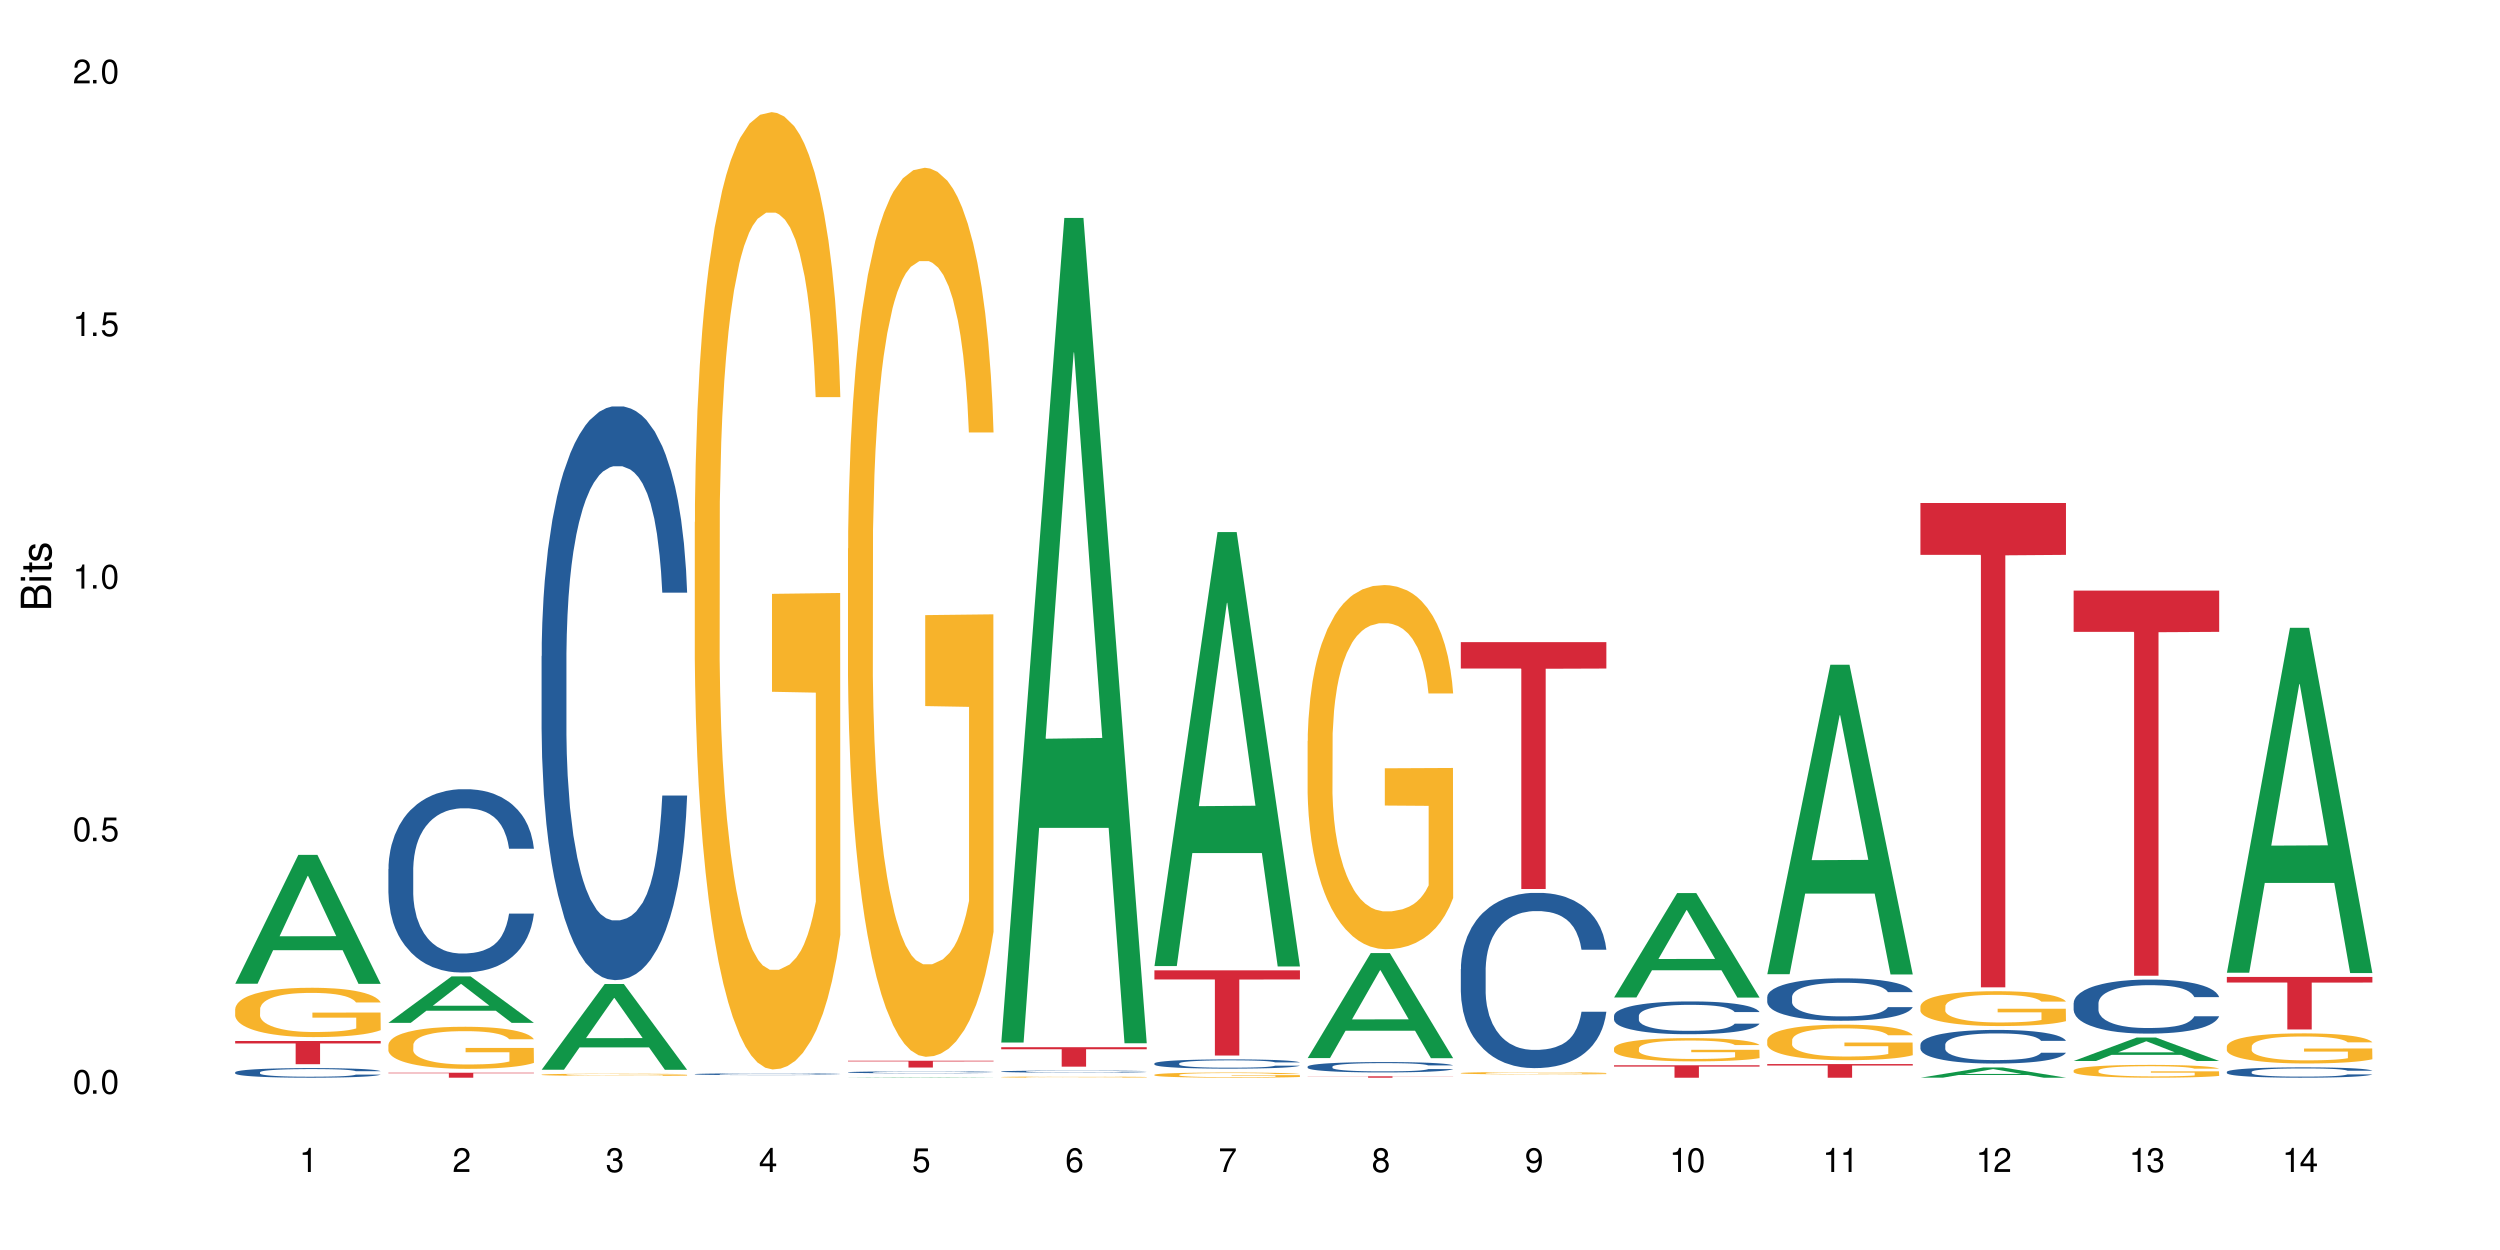 <?xml version="1.0" encoding="UTF-8"?>
<svg xmlns="http://www.w3.org/2000/svg" xmlns:xlink="http://www.w3.org/1999/xlink" width="720" height="360" viewBox="0 0 720 360">
<defs>
<g>
<g id="glyph-0-0">
</g>
<g id="glyph-0-1">
<path d="M 2.641 -6.938 C 2 -6.938 1.422 -6.656 1.078 -6.172 C 0.641 -5.562 0.406 -4.641 0.406 -3.359 C 0.406 -1.016 1.188 0.219 2.641 0.219 C 4.078 0.219 4.859 -1.016 4.859 -3.297 C 4.859 -4.641 4.656 -5.547 4.203 -6.172 C 3.844 -6.656 3.281 -6.938 2.641 -6.938 Z M 2.641 -6.188 C 3.547 -6.188 4 -5.25 4 -3.375 C 4 -1.406 3.562 -0.484 2.625 -0.484 C 1.734 -0.484 1.281 -1.438 1.281 -3.344 C 1.281 -5.25 1.734 -6.188 2.641 -6.188 Z M 2.641 -6.188 "/>
</g>
<g id="glyph-0-2">
<path d="M 1.828 -1 L 0.828 -1 L 0.828 0 L 1.828 0 Z M 1.828 -1 "/>
</g>
<g id="glyph-0-3">
<path d="M 4.562 -6.797 L 1.062 -6.797 L 0.547 -3.094 L 1.328 -3.094 C 1.719 -3.562 2.047 -3.734 2.578 -3.734 C 3.484 -3.734 4.062 -3.109 4.062 -2.094 C 4.062 -1.125 3.484 -0.531 2.578 -0.531 C 1.828 -0.531 1.375 -0.906 1.188 -1.672 L 0.328 -1.672 C 0.453 -1.109 0.547 -0.844 0.75 -0.594 C 1.125 -0.078 1.828 0.219 2.594 0.219 C 3.969 0.219 4.922 -0.781 4.922 -2.219 C 4.922 -3.562 4.031 -4.484 2.719 -4.484 C 2.25 -4.484 1.859 -4.359 1.469 -4.062 L 1.734 -5.969 L 4.562 -5.969 Z M 4.562 -6.797 "/>
</g>
<g id="glyph-0-4">
<path d="M 2.484 -4.938 L 2.484 0 L 3.328 0 L 3.328 -6.938 L 2.766 -6.938 C 2.469 -5.875 2.281 -5.734 0.984 -5.562 L 0.984 -4.938 Z M 2.484 -4.938 "/>
</g>
<g id="glyph-0-5">
<path d="M 4.859 -0.828 L 1.281 -0.828 C 1.359 -1.406 1.672 -1.781 2.5 -2.281 L 3.469 -2.828 C 4.406 -3.344 4.906 -4.062 4.906 -4.906 C 4.906 -5.484 4.672 -6.031 4.266 -6.406 C 3.859 -6.766 3.375 -6.938 2.719 -6.938 C 1.859 -6.938 1.219 -6.625 0.844 -6.031 C 0.609 -5.672 0.5 -5.234 0.484 -4.531 L 1.328 -4.531 C 1.359 -5.016 1.406 -5.281 1.531 -5.516 C 1.75 -5.938 2.188 -6.203 2.703 -6.203 C 3.469 -6.203 4.031 -5.641 4.031 -4.891 C 4.031 -4.344 3.719 -3.859 3.125 -3.516 L 2.234 -3 C 0.812 -2.172 0.406 -1.531 0.328 -0.016 L 4.859 -0.016 Z M 4.859 -0.828 "/>
</g>
<g id="glyph-0-6">
<path d="M 2.125 -3.188 L 2.578 -3.188 C 3.5 -3.188 3.984 -2.766 3.984 -1.922 C 3.984 -1.062 3.469 -0.531 2.594 -0.531 C 1.656 -0.531 1.203 -1 1.156 -2.016 L 0.312 -2.016 C 0.344 -1.453 0.438 -1.094 0.609 -0.781 C 0.953 -0.109 1.625 0.219 2.547 0.219 C 3.953 0.219 4.859 -0.625 4.859 -1.938 C 4.859 -2.828 4.516 -3.297 3.703 -3.594 C 4.344 -3.844 4.656 -4.328 4.656 -5.031 C 4.656 -6.219 3.875 -6.938 2.578 -6.938 C 1.203 -6.938 0.484 -6.172 0.453 -4.703 L 1.297 -4.703 C 1.312 -5.125 1.344 -5.359 1.453 -5.578 C 1.641 -5.969 2.062 -6.203 2.594 -6.203 C 3.344 -6.203 3.797 -5.75 3.797 -5 C 3.797 -4.516 3.609 -4.219 3.25 -4.047 C 3.016 -3.953 2.703 -3.922 2.125 -3.906 Z M 2.125 -3.188 "/>
</g>
<g id="glyph-0-7">
<path d="M 3.141 -1.672 L 3.141 0 L 3.984 0 L 3.984 -1.672 L 4.984 -1.672 L 4.984 -2.438 L 3.984 -2.438 L 3.984 -6.938 L 3.359 -6.938 L 0.266 -2.578 L 0.266 -1.672 Z M 3.141 -2.438 L 1 -2.438 L 3.141 -5.5 Z M 3.141 -2.438 "/>
</g>
<g id="glyph-0-8">
<path d="M 4.781 -5.125 C 4.609 -6.266 3.891 -6.938 2.844 -6.938 C 2.094 -6.938 1.422 -6.578 1.031 -5.953 C 0.594 -5.266 0.406 -4.422 0.406 -3.172 C 0.406 -2 0.578 -1.25 0.984 -0.641 C 1.359 -0.078 1.953 0.219 2.703 0.219 C 3.984 0.219 4.922 -0.75 4.922 -2.094 C 4.922 -3.375 4.062 -4.281 2.844 -4.281 C 2.172 -4.281 1.641 -4.031 1.281 -3.516 C 1.281 -5.234 1.828 -6.188 2.797 -6.188 C 3.391 -6.188 3.797 -5.797 3.938 -5.125 Z M 2.734 -3.531 C 3.547 -3.531 4.062 -2.953 4.062 -2.031 C 4.062 -1.156 3.484 -0.531 2.703 -0.531 C 1.922 -0.531 1.328 -1.188 1.328 -2.078 C 1.328 -2.938 1.906 -3.531 2.734 -3.531 Z M 2.734 -3.531 "/>
</g>
<g id="glyph-0-9">
<path d="M 4.984 -6.797 L 0.438 -6.797 L 0.438 -5.969 L 4.109 -5.969 C 2.5 -3.656 1.828 -2.234 1.328 0 L 2.219 0 C 2.594 -2.172 3.453 -4.047 4.984 -6.094 Z M 4.984 -6.797 "/>
</g>
<g id="glyph-0-10">
<path d="M 3.75 -3.656 C 4.469 -4.094 4.688 -4.438 4.688 -5.078 C 4.688 -6.172 3.844 -6.938 2.641 -6.938 C 1.438 -6.938 0.594 -6.172 0.594 -5.094 C 0.594 -4.438 0.812 -4.094 1.516 -3.656 C 0.734 -3.266 0.359 -2.703 0.359 -1.922 C 0.359 -0.656 1.281 0.219 2.641 0.219 C 3.984 0.219 4.922 -0.656 4.922 -1.922 C 4.922 -2.703 4.531 -3.266 3.75 -3.656 Z M 2.641 -6.188 C 3.359 -6.188 3.812 -5.75 3.812 -5.062 C 3.812 -4.406 3.344 -3.984 2.641 -3.984 C 1.922 -3.984 1.453 -4.406 1.453 -5.078 C 1.453 -5.75 1.922 -6.188 2.641 -6.188 Z M 2.641 -3.266 C 3.484 -3.266 4.062 -2.719 4.062 -1.906 C 4.062 -1.078 3.484 -0.531 2.625 -0.531 C 1.797 -0.531 1.219 -1.094 1.219 -1.906 C 1.219 -2.719 1.781 -3.266 2.641 -3.266 Z M 2.641 -3.266 "/>
</g>
<g id="glyph-0-11">
<path d="M 0.516 -1.578 C 0.672 -0.453 1.406 0.219 2.438 0.219 C 3.188 0.219 3.859 -0.141 4.266 -0.766 C 4.688 -1.453 4.891 -2.297 4.891 -3.547 C 4.891 -4.719 4.703 -5.453 4.312 -6.078 C 3.938 -6.641 3.344 -6.938 2.594 -6.938 C 1.297 -6.938 0.359 -5.969 0.359 -4.625 C 0.359 -3.344 1.234 -2.453 2.453 -2.453 C 3.094 -2.453 3.578 -2.672 4.016 -3.203 C 4 -1.484 3.469 -0.531 2.5 -0.531 C 1.906 -0.531 1.484 -0.906 1.359 -1.578 Z M 2.578 -6.203 C 3.375 -6.203 3.969 -5.531 3.969 -4.641 C 3.969 -3.797 3.391 -3.188 2.547 -3.188 C 1.734 -3.188 1.234 -3.766 1.234 -4.688 C 1.234 -5.562 1.797 -6.203 2.578 -6.203 Z M 2.578 -6.203 "/>
</g>
<g id="glyph-1-0">
</g>
<g id="glyph-1-1">
<path d="M 0 -0.953 L 0 -4.891 C 0 -5.719 -0.234 -6.344 -0.734 -6.797 C -1.188 -7.234 -1.812 -7.469 -2.5 -7.469 C -3.547 -7.469 -4.188 -7 -4.625 -5.875 C -4.984 -6.688 -5.625 -7.094 -6.531 -7.094 C -7.172 -7.094 -7.734 -6.859 -8.141 -6.391 C -8.562 -5.922 -8.75 -5.344 -8.75 -4.5 L -8.75 -0.953 Z M -4.984 -2.062 L -7.766 -2.062 L -7.766 -4.219 C -7.766 -4.844 -7.688 -5.203 -7.453 -5.5 C -7.219 -5.812 -6.859 -5.969 -6.375 -5.969 C -5.891 -5.969 -5.531 -5.812 -5.297 -5.5 C -5.062 -5.203 -4.984 -4.844 -4.984 -4.219 Z M -0.984 -2.062 L -4 -2.062 L -4 -4.781 C -4 -5.766 -3.438 -6.359 -2.484 -6.359 C -1.547 -6.359 -0.984 -5.766 -0.984 -4.781 Z M -0.984 -2.062 "/>
</g>
<g id="glyph-1-2">
<path d="M -6.281 -1.797 L -6.281 -0.797 L 0 -0.797 L 0 -1.797 Z M -8.75 -1.797 L -8.75 -0.797 L -7.484 -0.797 L -7.484 -1.797 Z M -8.75 -1.797 "/>
</g>
<g id="glyph-1-3">
<path d="M -6.281 -3.047 L -6.281 -2.016 L -8.016 -2.016 L -8.016 -1.016 L -6.281 -1.016 L -6.281 -0.172 L -5.469 -0.172 L -5.469 -1.016 L -0.719 -1.016 C -0.078 -1.016 0.281 -1.453 0.281 -2.234 C 0.281 -2.5 0.25 -2.719 0.188 -3.047 L -0.641 -3.047 C -0.609 -2.906 -0.594 -2.766 -0.594 -2.562 C -0.594 -2.141 -0.719 -2.016 -1.156 -2.016 L -5.469 -2.016 L -5.469 -3.047 Z M -6.281 -3.047 "/>
</g>
<g id="glyph-1-4">
<path d="M -4.531 -5.25 C -5.766 -5.25 -6.469 -4.422 -6.469 -2.969 C -6.469 -1.516 -5.719 -0.562 -4.547 -0.562 C -3.562 -0.562 -3.094 -1.062 -2.734 -2.562 L -2.516 -3.484 C -2.344 -4.188 -2.094 -4.469 -1.641 -4.469 C -1.047 -4.469 -0.641 -3.875 -0.641 -3 C -0.641 -2.453 -0.797 -2 -1.062 -1.75 C -1.25 -1.594 -1.422 -1.531 -1.875 -1.469 L -1.875 -0.406 C -0.422 -0.453 0.281 -1.266 0.281 -2.922 C 0.281 -4.5 -0.5 -5.516 -1.719 -5.516 C -2.656 -5.516 -3.172 -4.984 -3.469 -3.734 L -3.703 -2.766 C -3.891 -1.953 -4.156 -1.609 -4.594 -1.609 C -5.188 -1.609 -5.547 -2.125 -5.547 -2.938 C -5.547 -3.75 -5.203 -4.172 -4.531 -4.203 Z M -4.531 -5.25 "/>
</g>
</g>
</defs>
<rect x="-72" y="-36" width="864" height="432" fill="rgb(100%, 100%, 100%)" fill-opacity="1"/>
<path fill-rule="nonzero" fill="rgb(6.275%, 58.824%, 28.235%)" fill-opacity="1" d="M 67.73 283.32 L 67.777 283.285 L 85.914 246.211 L 91.422 246.211 L 109.648 283.355 L 103.242 283.355 L 98.676 273.66 L 78.656 273.66 L 74.18 283.32 L 67.73 283.32 L 80.582 269.648 L 96.84 269.613 L 88.734 252.277 L 88.645 252.242 L 88.555 252.348 L 80.539 269.613 L 80.582 269.648 Z M 67.73 283.32 "/>
<path fill-rule="nonzero" fill="rgb(14.51%, 36.078%, 60%)" fill-opacity="1" d="M 67.73 308.816 L 67.781 308.812 L 67.781 308.754 L 67.934 308.656 L 68.293 308.535 L 68.652 308.453 L 69.57 308.301 L 70.848 308.156 L 72.18 308.047 L 73.148 307.98 L 74.02 307.93 L 76.012 307.836 L 77.289 307.789 L 78.672 307.746 L 80.355 307.703 L 81.582 307.676 L 84.344 307.637 L 86.391 307.617 L 87.973 307.609 L 91.398 307.609 L 93.441 307.621 L 94.926 307.633 L 96.562 307.652 L 97.941 307.676 L 100.344 307.734 L 102.492 307.805 L 103.461 307.844 L 104.996 307.922 L 106.172 308 L 106.988 308.062 L 107.91 308.156 L 108.727 308.273 L 109.34 308.402 L 109.648 308.508 L 102.492 308.508 L 102.133 308.406 L 101.723 308.328 L 100.957 308.227 L 100.191 308.152 L 99.117 308.078 L 98.145 308.031 L 96.816 307.984 L 95.641 307.953 L 94.414 307.93 L 93.238 307.914 L 90.988 307.898 L 88.383 307.898 L 87.41 307.906 L 85.418 307.926 L 84.344 307.941 L 82.812 307.977 L 81.738 308.012 L 80.461 308.062 L 79.59 308.105 L 78.516 308.172 L 77.75 308.23 L 76.883 308.312 L 76.371 308.375 L 75.91 308.445 L 75.5 308.531 L 75.195 308.617 L 74.988 308.711 L 74.887 308.805 L 74.887 309.195 L 74.988 309.285 L 75.246 309.395 L 75.91 309.547 L 76.883 309.68 L 78.004 309.789 L 79.078 309.863 L 79.691 309.898 L 80.512 309.938 L 81.789 309.988 L 83.629 310.039 L 84.703 310.062 L 86.34 310.082 L 88.023 310.09 L 90.273 310.09 L 92.27 310.082 L 93.598 310.066 L 94.977 310.047 L 96.867 310.004 L 98.043 309.965 L 99.066 309.918 L 99.832 309.867 L 100.344 309.828 L 101.109 309.75 L 101.723 309.664 L 102.184 309.574 L 102.492 309.488 L 109.648 309.488 L 109.34 309.59 L 108.883 309.688 L 108.422 309.762 L 107.707 309.852 L 106.887 309.93 L 105.711 310.02 L 104.742 310.074 L 103.461 310.141 L 102.285 310.188 L 101.008 310.23 L 99.117 310.281 L 97.891 310.305 L 96.562 310.328 L 94.977 310.348 L 92.984 310.367 L 90.836 310.379 L 88.844 310.379 L 86.695 310.375 L 85.109 310.363 L 83.016 310.34 L 80.41 310.297 L 78.516 310.246 L 77.035 310.199 L 75.758 310.148 L 74.324 310.082 L 72.484 309.969 L 71.359 309.883 L 70.594 309.812 L 69.723 309.715 L 69.109 309.625 L 68.395 309.484 L 67.883 309.305 L 67.73 309.164 Z M 67.73 308.816 "/>
<path fill-rule="nonzero" fill="rgb(96.863%, 70.196%, 16.863%)" fill-opacity="1" d="M 67.73 290.562 L 67.781 290.551 L 67.781 290.289 L 67.988 289.703 L 68.496 288.898 L 69.164 288.238 L 69.879 287.719 L 70.34 287.445 L 71.105 287.055 L 71.77 286.77 L 73.457 286.188 L 75.602 285.641 L 76.777 285.406 L 78.109 285.188 L 80 284.941 L 80.867 284.848 L 83.527 284.641 L 86.543 284.512 L 89.863 284.473 L 91.398 284.484 L 93.496 284.539 L 96.355 284.68 L 97.992 284.809 L 99.27 284.941 L 100.602 285.109 L 102.234 285.367 L 103.77 285.68 L 104.996 285.992 L 106.223 286.383 L 107.246 286.797 L 108.113 287.25 L 108.883 287.797 L 109.34 288.25 L 109.648 288.707 L 102.543 288.707 L 102.133 288.25 L 101.672 287.898 L 100.906 287.473 L 100.141 287.16 L 99.375 286.914 L 97.941 286.574 L 96.715 286.367 L 95.18 286.188 L 93.699 286.07 L 92.012 285.992 L 90.988 285.965 L 88.281 285.965 L 85.828 286.059 L 84.395 286.16 L 83.375 286.266 L 81.941 286.461 L 81.074 286.613 L 80.562 286.719 L 79.027 287.121 L 78.004 287.484 L 77.445 287.73 L 76.727 288.121 L 76.215 288.473 L 75.652 288.992 L 75.348 289.379 L 74.938 290.262 L 74.887 292.602 L 75.039 293.094 L 75.348 293.625 L 75.758 294.094 L 76.371 294.586 L 76.984 294.965 L 78.059 295.469 L 78.977 295.809 L 79.691 296.027 L 81.074 296.379 L 81.637 296.496 L 82.965 296.73 L 84.344 296.91 L 86.031 297.066 L 87.309 297.145 L 89.355 297.211 L 91.961 297.211 L 95.027 297.133 L 96.969 297.027 L 98.301 296.922 L 99.168 296.832 L 100.242 296.691 L 101.008 296.559 L 101.723 296.418 L 102.594 296.195 L 102.594 293.094 L 89.969 293.082 L 89.969 291.625 L 109.598 291.613 L 109.648 296.691 L 108.574 297.039 L 107.246 297.379 L 105.969 297.637 L 104.637 297.859 L 102.746 298.105 L 101.215 298.262 L 98.863 298.441 L 96.715 298.559 L 94.465 298.637 L 92.473 298.676 L 90.121 298.688 L 88.023 298.664 L 85.777 298.586 L 83.988 298.48 L 82.352 298.352 L 80.715 298.184 L 78.672 297.91 L 77.34 297.688 L 75.961 297.418 L 74.582 297.094 L 73.355 296.742 L 72.535 296.469 L 71.719 296.156 L 70.848 295.77 L 70.031 295.328 L 69.418 294.926 L 68.855 294.469 L 68.445 294.043 L 68.039 293.457 L 67.832 292.988 L 67.73 292.586 Z M 67.73 290.562 "/>
<path fill-rule="nonzero" fill="rgb(83.922%, 15.686%, 22.353%)" fill-opacity="1" d="M 67.73 299.805 L 109.648 299.805 L 109.648 300.523 L 92.18 300.527 L 92.18 306.496 L 85.148 306.496 L 85.148 300.535 L 85.047 300.523 L 67.73 300.523 Z M 67.73 299.805 "/>
<path fill-rule="nonzero" fill="rgb(6.275%, 58.824%, 28.235%)" fill-opacity="1" d="M 111.855 294.578 L 111.898 294.562 L 130.035 281.211 L 135.543 281.211 L 153.77 294.59 L 147.367 294.59 L 142.801 291.098 L 122.781 291.098 L 118.301 294.578 L 111.855 294.578 L 124.707 289.652 L 140.961 289.641 L 132.855 283.398 L 132.766 283.387 L 132.68 283.422 L 124.66 289.641 L 124.707 289.652 Z M 111.855 294.578 "/>
<path fill-rule="nonzero" fill="rgb(14.51%, 36.078%, 60%)" fill-opacity="1" d="M 111.855 250.277 L 111.906 250.227 L 111.906 249.07 L 112.059 247.238 L 112.418 244.922 L 112.773 243.328 L 113.695 240.48 L 114.973 237.73 L 116.301 235.609 L 117.273 234.355 L 118.141 233.391 L 120.137 231.602 L 121.414 230.688 L 122.793 229.867 L 124.48 229.047 L 125.707 228.562 L 128.469 227.793 L 130.512 227.453 L 132.098 227.309 L 135.523 227.309 L 137.566 227.504 L 139.047 227.742 L 140.684 228.129 L 142.066 228.562 L 144.469 229.625 L 146.613 230.977 L 147.586 231.75 L 149.117 233.242 L 150.293 234.691 L 151.113 235.945 L 152.031 237.73 L 152.852 239.902 L 153.465 242.363 L 153.77 244.438 L 146.613 244.438 L 146.258 242.508 L 145.848 241.012 L 145.082 239.035 L 144.312 237.637 L 143.242 236.234 L 142.27 235.32 L 140.941 234.402 L 139.766 233.824 L 138.539 233.391 L 137.363 233.098 L 135.113 232.809 L 132.504 232.809 L 131.535 232.906 L 129.539 233.293 L 128.469 233.629 L 126.934 234.305 L 125.859 234.934 L 124.582 235.898 L 123.715 236.719 L 122.641 237.973 L 121.875 239.082 L 121.004 240.676 L 120.492 241.883 L 120.031 243.23 L 119.625 244.824 L 119.316 246.512 L 119.113 248.297 L 119.012 250.035 L 119.012 257.516 L 119.113 259.25 L 119.367 261.277 L 120.031 264.223 L 121.004 266.777 L 122.129 268.805 L 123.203 270.254 L 123.816 270.93 L 124.633 271.699 L 125.91 272.664 L 127.75 273.629 L 128.824 274.016 L 130.461 274.402 L 132.148 274.594 L 134.398 274.594 L 136.391 274.402 L 137.719 274.16 L 139.102 273.773 L 140.992 272.953 L 142.168 272.184 L 143.188 271.266 L 143.957 270.348 L 144.469 269.578 L 145.234 268.082 L 145.848 266.441 L 146.309 264.75 L 146.613 263.109 L 153.77 263.109 L 153.465 265.043 L 153.004 266.922 L 152.543 268.32 L 151.828 270.012 L 151.012 271.508 L 149.836 273.195 L 148.863 274.305 L 147.586 275.512 L 146.41 276.43 L 145.133 277.25 L 143.242 278.215 L 142.012 278.695 L 140.684 279.129 L 139.102 279.516 L 137.105 279.855 L 134.961 280.047 L 132.965 280.094 L 130.82 280 L 129.234 279.805 L 127.137 279.371 L 124.531 278.504 L 122.641 277.586 L 121.156 276.668 L 119.879 275.703 L 118.449 274.402 L 116.609 272.277 L 115.484 270.637 L 114.715 269.289 L 113.848 267.406 L 113.234 265.715 L 112.52 263.016 L 112.008 259.59 L 111.855 256.934 Z M 111.855 250.277 "/>
<path fill-rule="nonzero" fill="rgb(96.863%, 70.196%, 16.863%)" fill-opacity="1" d="M 111.855 300.898 L 111.906 300.887 L 111.906 300.664 L 112.109 300.168 L 112.621 299.48 L 113.285 298.918 L 114 298.473 L 114.461 298.242 L 115.227 297.91 L 115.891 297.664 L 117.578 297.168 L 119.727 296.703 L 120.902 296.504 L 122.23 296.316 L 124.121 296.105 L 124.992 296.027 L 127.648 295.848 L 130.664 295.738 L 133.988 295.707 L 135.523 295.715 L 137.617 295.762 L 140.48 295.883 L 142.117 295.992 L 143.395 296.105 L 144.723 296.25 L 146.359 296.469 L 147.891 296.734 L 149.117 297 L 150.348 297.332 L 151.367 297.688 L 152.238 298.074 L 153.004 298.539 L 153.465 298.926 L 153.77 299.316 L 146.664 299.316 L 146.258 298.926 L 145.797 298.629 L 145.031 298.262 L 144.262 297.996 L 143.496 297.789 L 142.066 297.5 L 140.84 297.32 L 139.305 297.168 L 137.82 297.066 L 136.137 297 L 135.113 296.98 L 132.402 296.98 L 129.949 297.055 L 128.52 297.145 L 127.496 297.234 L 126.066 297.398 L 125.195 297.531 L 124.684 297.621 L 123.152 297.965 L 122.129 298.273 L 121.566 298.484 L 120.852 298.816 L 120.34 299.117 L 119.777 299.559 L 119.469 299.891 L 119.062 300.645 L 119.012 302.637 L 119.164 303.059 L 119.469 303.512 L 119.879 303.91 L 120.492 304.332 L 121.105 304.652 L 122.18 305.082 L 123.102 305.371 L 123.816 305.559 L 125.195 305.859 L 125.758 305.957 L 127.086 306.156 L 128.469 306.312 L 130.152 306.445 L 131.434 306.512 L 133.477 306.566 L 136.082 306.566 L 139.152 306.5 L 141.094 306.414 L 142.422 306.324 L 143.293 306.246 L 144.363 306.125 L 145.133 306.016 L 145.848 305.891 L 146.715 305.703 L 146.715 303.059 L 134.09 303.047 L 134.09 301.805 L 153.719 301.797 L 153.77 306.125 L 152.699 306.422 L 151.367 306.711 L 150.09 306.934 L 148.762 307.121 L 146.871 307.332 L 145.336 307.465 L 142.984 307.621 L 140.84 307.719 L 138.59 307.785 L 136.594 307.82 L 134.242 307.828 L 132.148 307.809 L 129.898 307.742 L 128.109 307.652 L 126.473 307.543 L 124.84 307.398 L 122.793 307.164 L 121.465 306.977 L 120.082 306.746 L 118.703 306.469 L 117.477 306.168 L 116.66 305.938 L 115.84 305.672 L 114.973 305.34 L 114.152 304.961 L 113.539 304.617 L 112.98 304.23 L 112.57 303.867 L 112.16 303.367 L 111.957 302.969 L 111.855 302.625 Z M 111.855 300.898 "/>
<path fill-rule="nonzero" fill="rgb(83.922%, 15.686%, 22.353%)" fill-opacity="1" d="M 111.855 308.945 L 153.77 308.945 L 153.77 309.102 L 136.301 309.102 L 136.301 310.379 L 129.273 310.379 L 129.273 309.102 L 111.855 309.102 Z M 111.855 308.945 "/>
<path fill-rule="nonzero" fill="rgb(6.275%, 58.824%, 28.235%)" fill-opacity="1" d="M 155.977 308.082 L 156.023 308.059 L 174.16 283.395 L 179.668 283.395 L 197.895 308.105 L 191.488 308.105 L 186.922 301.656 L 166.902 301.656 L 162.426 308.082 L 155.977 308.082 L 168.828 298.988 L 185.086 298.965 L 176.98 287.434 L 176.891 287.41 L 176.801 287.48 L 168.785 298.965 L 168.828 298.988 Z M 155.977 308.082 "/>
<path fill-rule="nonzero" fill="rgb(14.51%, 36.078%, 60%)" fill-opacity="1" d="M 155.977 188.953 L 156.027 188.801 L 156.027 185.176 L 156.18 179.438 L 156.539 172.188 L 156.898 167.207 L 157.816 158.297 L 159.094 149.688 L 160.426 143.043 L 161.395 139.117 L 162.266 136.098 L 164.258 130.508 L 165.535 127.641 L 166.918 125.07 L 168.602 122.504 L 169.828 120.996 L 172.59 118.578 L 174.637 117.52 L 176.219 117.066 L 179.645 117.066 L 181.688 117.672 L 183.172 118.426 L 184.809 119.637 L 186.188 120.996 L 188.59 124.316 L 190.738 128.547 L 191.707 130.961 L 193.242 135.645 L 194.418 140.172 L 195.234 144.102 L 196.156 149.688 L 196.973 156.484 L 197.586 164.184 L 197.895 170.68 L 190.738 170.68 L 190.379 164.637 L 189.969 159.957 L 189.203 153.766 L 188.438 149.387 L 187.363 145.008 L 186.391 142.137 L 185.062 139.266 L 183.887 137.457 L 182.66 136.098 L 181.484 135.191 L 179.234 134.285 L 176.629 134.285 L 175.656 134.586 L 173.664 135.793 L 172.59 136.852 L 171.059 138.965 L 169.984 140.93 L 168.707 143.949 L 167.836 146.516 L 166.762 150.441 L 165.996 153.914 L 165.129 158.898 L 164.617 162.676 L 164.156 166.902 L 163.746 171.887 L 163.441 177.172 L 163.234 182.762 L 163.133 188.195 L 163.133 211.605 L 163.234 217.039 L 163.492 223.383 L 164.156 232.594 L 165.129 240.598 L 166.25 246.941 L 167.324 251.473 L 167.938 253.586 L 168.758 256.004 L 170.035 259.023 L 171.875 262.043 L 172.949 263.25 L 174.582 264.461 L 176.27 265.062 L 178.52 265.062 L 180.512 264.461 L 181.844 263.703 L 183.223 262.496 L 185.113 259.93 L 186.289 257.512 L 187.312 254.645 L 188.078 251.773 L 188.59 249.359 L 189.355 244.676 L 189.969 239.543 L 190.43 234.258 L 190.738 229.121 L 197.895 229.121 L 197.586 235.164 L 197.129 241.051 L 196.668 245.43 L 195.953 250.719 L 195.133 255.398 L 193.957 260.684 L 192.988 264.156 L 191.707 267.934 L 190.531 270.801 L 189.254 273.371 L 187.363 276.391 L 186.137 277.898 L 184.809 279.258 L 183.223 280.469 L 181.23 281.523 L 179.082 282.129 L 177.09 282.281 L 174.941 281.977 L 173.355 281.375 L 171.262 280.016 L 168.652 277.297 L 166.762 274.426 L 165.281 271.559 L 164.004 268.535 L 162.57 264.461 L 160.73 257.816 L 159.605 252.68 L 158.84 248.453 L 157.969 242.562 L 157.355 237.277 L 156.641 228.82 L 156.129 218.098 L 155.977 209.793 Z M 155.977 188.953 "/>
<path fill-rule="nonzero" fill="rgb(96.863%, 70.196%, 16.863%)" fill-opacity="1" d="M 155.977 309.496 L 156.027 309.496 L 156.027 309.484 L 156.234 309.457 L 156.742 309.422 L 157.41 309.395 L 158.125 309.371 L 158.582 309.355 L 159.352 309.34 L 160.016 309.328 L 161.703 309.301 L 163.848 309.277 L 165.023 309.266 L 166.355 309.254 L 168.246 309.246 L 169.113 309.242 L 171.773 309.23 L 174.789 309.227 L 178.109 309.223 L 179.645 309.223 L 181.742 309.227 L 184.602 309.234 L 186.238 309.238 L 187.516 309.246 L 188.848 309.254 L 190.48 309.266 L 192.016 309.277 L 194.469 309.309 L 195.492 309.328 L 196.359 309.348 L 197.129 309.371 L 197.586 309.395 L 197.895 309.414 L 190.789 309.414 L 190.379 309.395 L 189.918 309.379 L 189.152 309.359 L 188.387 309.344 L 187.617 309.332 L 186.188 309.316 L 184.961 309.309 L 183.426 309.301 L 181.945 309.297 L 180.258 309.293 L 179.234 309.289 L 176.527 309.289 L 174.074 309.293 L 172.641 309.301 L 171.617 309.305 L 170.188 309.312 L 169.32 309.32 L 168.809 309.324 L 167.273 309.344 L 166.25 309.359 L 165.688 309.371 L 164.973 309.387 L 164.461 309.402 L 163.898 309.426 L 163.594 309.445 L 163.184 309.484 L 163.133 309.59 L 163.285 309.609 L 163.594 309.637 L 164.004 309.656 L 164.617 309.68 L 165.23 309.695 L 166.305 309.719 L 167.223 309.734 L 167.938 309.742 L 169.32 309.758 L 169.883 309.766 L 171.211 309.773 L 172.59 309.781 L 174.277 309.789 L 175.555 309.793 L 177.602 309.797 L 180.207 309.797 L 183.273 309.793 L 185.215 309.789 L 186.547 309.785 L 187.414 309.781 L 188.488 309.773 L 189.254 309.766 L 189.969 309.762 L 190.84 309.75 L 190.84 309.609 L 178.215 309.609 L 178.215 309.547 L 197.844 309.543 L 197.895 309.773 L 196.82 309.789 L 195.492 309.805 L 194.215 309.816 L 192.883 309.824 L 190.992 309.836 L 189.461 309.844 L 187.109 309.852 L 184.961 309.855 L 182.711 309.859 L 180.719 309.863 L 176.27 309.863 L 174.023 309.859 L 172.234 309.855 L 168.961 309.84 L 166.918 309.828 L 165.586 309.816 L 162.828 309.793 L 161.602 309.773 L 160.781 309.762 L 159.965 309.75 L 159.094 309.73 L 158.277 309.711 L 157.664 309.695 L 157.102 309.672 L 156.691 309.652 L 156.285 309.629 L 156.078 309.605 L 155.977 309.59 Z M 155.977 309.496 "/>
<path fill-rule="nonzero" fill="rgb(14.51%, 36.078%, 60%)" fill-opacity="1" d="M 200.102 309.348 L 200.152 309.348 L 200.152 309.336 L 200.305 309.316 L 200.664 309.293 L 201.02 309.277 L 201.941 309.25 L 203.219 309.223 L 204.547 309.203 L 205.52 309.191 L 206.387 309.184 L 208.383 309.164 L 209.66 309.156 L 211.039 309.148 L 212.727 309.141 L 213.953 309.137 L 216.715 309.129 L 218.758 309.125 L 220.344 309.121 L 223.77 309.121 L 225.812 309.125 L 227.293 309.125 L 228.93 309.129 L 230.312 309.137 L 232.715 309.145 L 234.859 309.16 L 235.832 309.164 L 237.363 309.18 L 238.539 309.195 L 239.359 309.207 L 240.277 309.223 L 241.098 309.246 L 241.711 309.27 L 242.016 309.289 L 234.859 309.289 L 234.504 309.27 L 234.094 309.258 L 233.328 309.238 L 232.559 309.223 L 231.488 309.211 L 230.516 309.199 L 229.188 309.191 L 228.012 309.188 L 226.785 309.184 L 225.609 309.18 L 223.359 309.176 L 219.781 309.176 L 217.785 309.18 L 216.715 309.184 L 215.18 309.191 L 214.105 309.195 L 212.828 309.207 L 211.961 309.215 L 210.887 309.227 L 210.117 309.238 L 209.25 309.254 L 208.738 309.266 L 208.277 309.277 L 207.871 309.293 L 207.562 309.309 L 207.359 309.328 L 207.258 309.344 L 207.258 309.418 L 207.359 309.434 L 207.613 309.453 L 208.277 309.484 L 209.25 309.508 L 210.375 309.527 L 211.449 309.543 L 212.062 309.547 L 212.879 309.555 L 214.156 309.566 L 215.996 309.574 L 217.07 309.578 L 218.707 309.582 L 220.395 309.586 L 222.645 309.586 L 224.637 309.582 L 225.965 309.578 L 227.348 309.574 L 229.238 309.566 L 230.414 309.559 L 231.434 309.551 L 232.203 309.543 L 232.715 309.535 L 233.48 309.52 L 234.094 309.504 L 234.555 309.488 L 234.859 309.473 L 242.016 309.473 L 241.711 309.492 L 240.789 309.523 L 240.074 309.539 L 239.258 309.555 L 238.082 309.57 L 237.109 309.582 L 235.832 309.594 L 234.656 309.602 L 233.379 309.609 L 231.488 309.621 L 230.258 309.625 L 228.93 309.629 L 227.348 309.633 L 225.352 309.637 L 217.48 309.637 L 215.383 309.629 L 212.777 309.621 L 210.887 309.613 L 209.402 309.605 L 208.125 309.594 L 206.695 309.582 L 204.855 309.562 L 203.73 309.547 L 202.961 309.531 L 202.094 309.516 L 201.48 309.496 L 200.766 309.473 L 200.254 309.438 L 200.102 309.41 Z M 200.102 309.348 "/>
<path fill-rule="nonzero" fill="rgb(96.863%, 70.196%, 16.863%)" fill-opacity="1" d="M 200.102 150.383 L 200.152 150.133 L 200.152 145.098 L 200.355 133.766 L 200.867 118.156 L 201.531 105.312 L 202.246 95.242 L 202.707 89.953 L 203.473 82.398 L 204.137 76.859 L 205.824 65.531 L 207.973 54.953 L 209.148 50.422 L 210.477 46.141 L 212.367 41.359 L 213.238 39.594 L 215.895 35.566 L 218.91 33.051 L 222.234 32.293 L 223.77 32.547 L 225.863 33.551 L 228.727 36.324 L 230.363 38.84 L 231.641 41.359 L 232.969 44.633 L 234.605 49.668 L 236.137 55.711 L 237.363 61.754 L 238.594 69.309 L 239.613 77.363 L 240.484 86.176 L 241.25 96.754 L 241.711 105.566 L 242.016 114.379 L 234.91 114.379 L 234.504 105.566 L 234.043 98.766 L 233.277 90.457 L 232.508 84.414 L 231.742 79.629 L 230.312 73.082 L 229.082 69.055 L 227.551 65.531 L 226.066 63.266 L 224.383 61.754 L 223.359 61.25 L 220.648 61.25 L 218.195 63.012 L 216.766 65.027 L 215.742 67.039 L 214.312 70.816 L 213.441 73.84 L 212.93 75.855 L 211.398 83.66 L 210.375 90.711 L 209.812 95.492 L 209.098 103.047 L 208.586 109.844 L 208.023 119.918 L 207.715 127.473 L 207.309 144.594 L 207.258 189.914 L 207.41 199.484 L 207.715 209.809 L 208.125 218.871 L 208.738 228.441 L 209.352 235.742 L 210.426 245.562 L 211.348 252.109 L 212.062 256.387 L 213.441 263.188 L 214.004 265.453 L 215.332 269.984 L 216.715 273.512 L 218.398 276.531 L 219.68 278.043 L 221.723 279.301 L 224.328 279.301 L 227.398 277.789 L 229.34 275.777 L 230.668 273.762 L 231.539 272 L 232.609 269.23 L 233.379 266.711 L 234.094 263.941 L 234.961 259.66 L 234.961 199.484 L 222.336 199.23 L 222.336 171.031 L 241.965 170.777 L 242.016 269.23 L 240.941 276.027 L 239.613 282.574 L 238.336 287.609 L 237.008 291.891 L 235.117 296.676 L 233.582 299.695 L 231.23 303.223 L 229.082 305.488 L 226.836 307 L 224.84 307.754 L 222.488 308.004 L 220.395 307.504 L 218.145 305.992 L 216.355 303.977 L 214.719 301.461 L 213.082 298.188 L 211.039 292.898 L 209.711 288.617 L 208.328 283.332 L 206.949 277.035 L 205.723 270.238 L 204.906 264.949 L 204.086 258.906 L 203.219 251.352 L 202.398 242.793 L 201.785 234.984 L 201.223 226.172 L 200.816 217.863 L 200.406 206.535 L 200.203 197.469 L 200.102 189.664 Z M 200.102 150.383 "/>
<path fill-rule="nonzero" fill="rgb(6.275%, 58.824%, 28.235%)" fill-opacity="1" d="M 244.223 310.379 L 244.27 310.379 L 262.406 310.238 L 267.914 310.238 L 286.141 310.379 L 279.734 310.379 L 275.168 310.344 L 255.148 310.344 L 250.672 310.379 L 244.223 310.379 L 257.074 310.328 L 273.332 310.328 L 265.227 310.262 L 265.047 310.262 L 257.031 310.328 L 257.074 310.328 Z M 244.223 310.379 "/>
<path fill-rule="nonzero" fill="rgb(14.51%, 36.078%, 60%)" fill-opacity="1" d="M 244.223 308.805 L 244.273 308.805 L 244.273 308.789 L 244.426 308.773 L 244.785 308.746 L 245.145 308.73 L 246.062 308.699 L 247.34 308.672 L 248.672 308.648 L 249.641 308.633 L 250.512 308.625 L 252.504 308.605 L 253.781 308.594 L 255.164 308.586 L 256.848 308.578 L 258.074 308.574 L 260.836 308.566 L 262.883 308.562 L 264.465 308.559 L 267.891 308.559 L 269.934 308.562 L 271.418 308.562 L 273.055 308.566 L 274.434 308.574 L 276.836 308.586 L 278.984 308.598 L 279.953 308.605 L 281.488 308.621 L 282.664 308.637 L 283.48 308.652 L 284.402 308.672 L 285.219 308.695 L 285.832 308.719 L 286.141 308.742 L 278.984 308.742 L 278.625 308.723 L 278.215 308.707 L 277.449 308.684 L 276.684 308.668 L 275.609 308.656 L 274.637 308.645 L 273.309 308.637 L 272.133 308.629 L 270.906 308.625 L 269.73 308.621 L 267.48 308.617 L 263.902 308.617 L 261.91 308.625 L 260.836 308.625 L 259.305 308.633 L 258.23 308.641 L 256.953 308.652 L 256.082 308.66 L 255.008 308.672 L 254.242 308.684 L 253.371 308.703 L 252.863 308.715 L 252.402 308.73 L 251.992 308.746 L 251.688 308.766 L 251.48 308.781 L 251.379 308.801 L 251.379 308.879 L 251.48 308.898 L 251.738 308.922 L 252.402 308.953 L 253.371 308.98 L 254.496 309 L 255.57 309.016 L 256.184 309.023 L 257.004 309.031 L 258.281 309.043 L 260.121 309.051 L 261.195 309.055 L 262.828 309.059 L 264.516 309.062 L 266.766 309.062 L 268.758 309.059 L 270.09 309.059 L 271.469 309.055 L 273.359 309.047 L 274.535 309.035 L 275.559 309.027 L 276.324 309.016 L 276.836 309.008 L 277.602 308.992 L 278.215 308.977 L 278.676 308.957 L 278.984 308.941 L 286.141 308.941 L 285.832 308.961 L 285.371 308.98 L 284.914 308.996 L 284.195 309.016 L 283.379 309.031 L 282.203 309.047 L 281.23 309.059 L 279.953 309.07 L 278.777 309.082 L 277.5 309.09 L 275.609 309.102 L 274.383 309.105 L 273.055 309.109 L 271.469 309.113 L 269.477 309.117 L 267.328 309.121 L 263.188 309.121 L 261.602 309.117 L 259.508 309.113 L 256.898 309.105 L 255.008 309.094 L 253.527 309.086 L 252.25 309.074 L 250.816 309.059 L 248.977 309.039 L 247.852 309.02 L 247.086 309.008 L 246.215 308.984 L 245.602 308.969 L 244.887 308.938 L 244.375 308.902 L 244.223 308.875 Z M 244.223 308.805 "/>
<path fill-rule="nonzero" fill="rgb(96.863%, 70.196%, 16.863%)" fill-opacity="1" d="M 244.223 157.98 L 244.273 157.75 L 244.273 153.07 L 244.477 142.547 L 244.988 128.051 L 245.652 116.125 L 246.371 106.77 L 246.828 101.859 L 247.598 94.844 L 248.262 89.699 L 249.949 79.176 L 252.094 69.355 L 253.27 65.148 L 254.602 61.172 L 256.492 56.73 L 257.359 55.094 L 260.02 51.352 L 263.035 49.012 L 266.355 48.312 L 267.891 48.543 L 269.988 49.48 L 272.848 52.051 L 274.484 54.391 L 275.762 56.73 L 277.094 59.77 L 278.727 64.445 L 280.262 70.059 L 281.488 75.672 L 282.715 82.684 L 283.738 90.168 L 284.605 98.352 L 285.371 108.176 L 285.832 116.359 L 286.141 124.543 L 279.035 124.543 L 278.625 116.359 L 278.164 110.043 L 277.398 102.328 L 276.633 96.715 L 275.863 92.273 L 274.434 86.191 L 273.207 82.453 L 271.672 79.176 L 270.191 77.074 L 268.504 75.672 L 267.48 75.203 L 264.773 75.203 L 262.32 76.84 L 260.887 78.711 L 259.863 80.582 L 258.434 84.09 L 257.566 86.895 L 257.055 88.766 L 255.52 96.016 L 254.496 102.562 L 253.934 107.004 L 253.219 114.02 L 252.707 120.332 L 252.145 129.688 L 251.84 136.703 L 251.43 152.605 L 251.379 194.695 L 251.531 203.582 L 251.84 213.168 L 252.25 221.586 L 252.863 230.473 L 253.477 237.254 L 254.547 246.375 L 255.469 252.453 L 256.184 256.43 L 257.566 262.742 L 258.129 264.848 L 259.457 269.055 L 260.836 272.328 L 262.523 275.137 L 263.801 276.539 L 265.848 277.707 L 268.453 277.707 L 271.52 276.305 L 273.461 274.434 L 274.793 272.562 L 275.66 270.926 L 276.734 268.355 L 277.5 266.016 L 278.215 263.445 L 279.086 259.469 L 279.086 203.582 L 266.461 203.348 L 266.461 177.156 L 286.09 176.922 L 286.141 268.355 L 285.066 274.668 L 283.738 280.75 L 282.461 285.426 L 281.129 289.402 L 279.238 293.844 L 277.707 296.648 L 275.355 299.922 L 273.207 302.027 L 270.957 303.43 L 268.965 304.133 L 266.613 304.367 L 264.516 303.898 L 262.27 302.496 L 260.477 300.625 L 258.844 298.285 L 257.207 295.246 L 255.164 290.336 L 253.832 286.359 L 252.453 281.449 L 251.074 275.605 L 249.848 269.289 L 249.027 264.379 L 248.211 258.766 L 247.34 251.754 L 246.523 243.801 L 245.91 236.551 L 245.348 228.367 L 244.938 220.652 L 244.531 210.129 L 244.324 201.711 L 244.223 194.461 Z M 244.223 157.98 "/>
<path fill-rule="nonzero" fill="rgb(83.922%, 15.686%, 22.353%)" fill-opacity="1" d="M 244.223 305.484 L 286.141 305.484 L 286.141 305.691 L 268.672 305.695 L 268.672 307.441 L 261.641 307.441 L 261.641 305.695 L 261.539 305.691 L 244.223 305.691 Z M 244.223 305.484 "/>
<path fill-rule="nonzero" fill="rgb(6.275%, 58.824%, 28.235%)" fill-opacity="1" d="M 288.348 300.242 L 288.391 300.02 L 306.527 62.766 L 312.035 62.766 L 330.262 300.469 L 323.859 300.469 L 319.289 238.418 L 299.273 238.418 L 294.793 300.242 L 288.348 300.242 L 301.199 212.754 L 317.453 212.527 L 309.348 101.602 L 309.258 101.379 L 309.172 102.047 L 301.152 212.527 L 301.199 212.754 Z M 288.348 300.242 "/>
<path fill-rule="nonzero" fill="rgb(14.51%, 36.078%, 60%)" fill-opacity="1" d="M 288.348 308.586 L 288.398 308.586 L 288.398 308.574 L 288.551 308.551 L 288.906 308.523 L 289.266 308.508 L 290.188 308.473 L 291.465 308.441 L 292.793 308.418 L 293.766 308.406 L 294.633 308.395 L 296.629 308.375 L 297.906 308.363 L 299.285 308.355 L 300.973 308.344 L 302.199 308.34 L 304.961 308.328 L 307.004 308.324 L 312.012 308.324 L 314.059 308.328 L 315.539 308.328 L 317.176 308.332 L 318.559 308.34 L 320.961 308.352 L 323.105 308.367 L 324.078 308.375 L 325.609 308.391 L 326.785 308.41 L 327.605 308.422 L 328.523 308.441 L 329.344 308.469 L 329.957 308.496 L 330.262 308.52 L 323.105 308.52 L 322.75 308.496 L 322.34 308.48 L 321.574 308.457 L 320.805 308.441 L 319.73 308.426 L 318.762 308.414 L 317.434 308.406 L 316.258 308.398 L 315.031 308.395 L 313.855 308.391 L 311.605 308.387 L 308.027 308.387 L 306.031 308.391 L 304.961 308.395 L 303.426 308.402 L 302.352 308.41 L 301.074 308.422 L 300.207 308.43 L 299.133 308.445 L 298.363 308.457 L 297.496 308.477 L 296.984 308.492 L 296.523 308.504 L 296.117 308.523 L 295.809 308.543 L 295.605 308.562 L 295.504 308.582 L 295.504 308.668 L 295.605 308.688 L 295.859 308.711 L 296.523 308.746 L 297.496 308.773 L 298.621 308.797 L 299.695 308.812 L 300.309 308.82 L 301.125 308.832 L 302.402 308.84 L 304.242 308.852 L 305.316 308.855 L 306.953 308.859 L 308.641 308.863 L 310.891 308.863 L 312.883 308.859 L 314.211 308.859 L 315.594 308.855 L 317.484 308.844 L 318.66 308.836 L 319.68 308.824 L 320.449 308.816 L 320.961 308.805 L 321.727 308.789 L 322.34 308.77 L 322.801 308.75 L 323.105 308.73 L 330.262 308.73 L 329.957 308.754 L 329.496 308.777 L 329.035 308.793 L 328.32 308.812 L 327.504 308.828 L 326.328 308.848 L 325.355 308.859 L 324.078 308.875 L 322.902 308.883 L 321.625 308.895 L 319.73 308.902 L 318.504 308.91 L 317.176 308.914 L 315.594 308.918 L 313.598 308.922 L 311.453 308.926 L 307.312 308.926 L 305.727 308.922 L 303.629 308.918 L 301.023 308.906 L 299.133 308.898 L 297.648 308.887 L 296.371 308.875 L 294.941 308.859 L 293.102 308.836 L 291.977 308.816 L 291.207 308.801 L 290.34 308.781 L 289.727 308.762 L 289.012 308.73 L 288.5 308.691 L 288.348 308.66 Z M 288.348 308.586 "/>
<path fill-rule="nonzero" fill="rgb(96.863%, 70.196%, 16.863%)" fill-opacity="1" d="M 288.348 310.188 L 288.398 310.188 L 288.398 310.18 L 288.602 310.168 L 289.113 310.148 L 289.777 310.133 L 290.492 310.121 L 290.953 310.113 L 291.719 310.105 L 292.383 310.098 L 294.07 310.082 L 296.219 310.07 L 297.395 310.066 L 298.723 310.059 L 300.613 310.055 L 301.484 310.051 L 304.141 310.047 L 307.156 310.043 L 314.109 310.043 L 316.973 310.047 L 318.609 310.051 L 319.887 310.055 L 321.215 310.059 L 322.852 310.062 L 324.383 310.07 L 326.836 310.086 L 327.859 310.098 L 328.73 310.109 L 329.496 310.121 L 329.957 310.133 L 330.262 310.145 L 323.156 310.145 L 322.75 310.133 L 322.289 310.125 L 321.523 310.113 L 320.754 310.105 L 319.988 310.102 L 318.559 310.094 L 317.328 310.086 L 315.797 310.082 L 314.312 310.082 L 312.629 310.078 L 306.441 310.078 L 305.012 310.082 L 303.988 310.086 L 302.559 310.09 L 301.688 310.094 L 301.176 310.098 L 299.645 310.105 L 298.621 310.113 L 298.059 310.121 L 297.344 310.129 L 296.832 310.137 L 296.27 310.148 L 295.961 310.16 L 295.555 310.18 L 295.504 310.234 L 295.656 310.246 L 295.961 310.258 L 296.371 310.27 L 297.598 310.293 L 298.672 310.305 L 299.594 310.312 L 300.309 310.316 L 301.688 310.324 L 302.25 310.328 L 303.578 310.332 L 304.961 310.336 L 306.645 310.34 L 307.926 310.344 L 315.645 310.344 L 317.586 310.34 L 318.914 310.336 L 319.785 310.336 L 320.855 310.332 L 321.625 310.328 L 322.34 310.324 L 323.207 310.32 L 323.207 310.246 L 310.582 310.246 L 310.582 310.211 L 330.211 310.211 L 330.262 310.332 L 329.188 310.34 L 327.859 310.348 L 326.582 310.355 L 325.254 310.359 L 323.363 310.367 L 321.828 310.371 L 319.477 310.375 L 317.328 310.375 L 315.082 310.379 L 306.391 310.379 L 304.602 310.375 L 301.328 310.367 L 299.285 310.359 L 297.957 310.355 L 296.574 310.348 L 295.195 310.34 L 293.969 310.332 L 293.152 310.328 L 292.332 310.32 L 291.465 310.309 L 290.645 310.301 L 290.031 310.289 L 289.469 310.281 L 289.062 310.27 L 288.652 310.254 L 288.449 310.246 L 288.348 310.234 Z M 288.348 310.188 "/>
<path fill-rule="nonzero" fill="rgb(83.922%, 15.686%, 22.353%)" fill-opacity="1" d="M 288.348 301.586 L 330.262 301.586 L 330.262 302.188 L 312.793 302.191 L 312.793 307.207 L 305.766 307.207 L 305.766 302.195 L 305.664 302.188 L 288.348 302.188 Z M 288.348 301.586 "/>
<path fill-rule="nonzero" fill="rgb(6.275%, 58.824%, 28.235%)" fill-opacity="1" d="M 332.469 278.223 L 332.512 278.102 L 350.652 153.227 L 356.16 153.227 L 374.387 278.34 L 367.98 278.34 L 363.414 245.68 L 343.395 245.68 L 338.918 278.223 L 332.469 278.223 L 345.32 232.172 L 361.578 232.051 L 353.473 173.668 L 353.383 173.551 L 353.293 173.902 L 345.277 232.051 L 345.32 232.172 Z M 332.469 278.223 "/>
<path fill-rule="nonzero" fill="rgb(14.51%, 36.078%, 60%)" fill-opacity="1" d="M 332.469 306.266 L 332.52 306.262 L 332.52 306.203 L 332.672 306.113 L 333.031 305.996 L 333.391 305.914 L 334.309 305.77 L 335.586 305.633 L 336.918 305.523 L 337.887 305.461 L 338.758 305.414 L 340.75 305.32 L 342.027 305.277 L 343.406 305.234 L 345.094 305.191 L 346.32 305.168 L 349.082 305.129 L 351.129 305.113 L 352.711 305.105 L 356.137 305.105 L 358.18 305.113 L 359.664 305.125 L 361.301 305.145 L 362.68 305.168 L 365.082 305.223 L 367.23 305.289 L 368.199 305.328 L 369.734 305.406 L 370.91 305.477 L 371.727 305.543 L 372.648 305.633 L 373.465 305.742 L 374.078 305.867 L 374.387 305.969 L 367.23 305.969 L 366.871 305.871 L 366.461 305.797 L 365.695 305.699 L 364.93 305.625 L 363.855 305.555 L 362.883 305.508 L 361.555 305.465 L 360.379 305.434 L 359.152 305.414 L 357.977 305.398 L 355.727 305.383 L 353.121 305.383 L 352.148 305.387 L 350.156 305.406 L 349.082 305.426 L 347.547 305.457 L 346.477 305.488 L 345.199 305.539 L 344.328 305.582 L 343.254 305.645 L 342.488 305.699 L 341.617 305.781 L 341.109 305.84 L 340.648 305.91 L 340.238 305.988 L 339.934 306.074 L 339.727 306.164 L 339.625 306.254 L 339.625 306.633 L 339.727 306.719 L 339.984 306.82 L 340.648 306.969 L 341.617 307.098 L 342.742 307.203 L 343.816 307.273 L 344.43 307.309 L 345.25 307.348 L 346.527 307.398 L 348.367 307.445 L 349.441 307.465 L 351.074 307.484 L 352.762 307.496 L 355.012 307.496 L 357.004 307.484 L 358.336 307.473 L 359.715 307.453 L 361.605 307.41 L 362.781 307.371 L 363.805 307.328 L 364.57 307.281 L 365.082 307.242 L 365.848 307.164 L 366.461 307.082 L 366.922 306.996 L 367.23 306.914 L 374.387 306.914 L 374.078 307.012 L 373.617 307.105 L 373.16 307.176 L 372.441 307.262 L 371.625 307.34 L 370.449 307.422 L 369.477 307.48 L 368.199 307.539 L 367.023 307.586 L 365.746 307.629 L 363.855 307.676 L 362.629 307.703 L 361.301 307.723 L 359.715 307.742 L 357.723 307.762 L 355.574 307.77 L 353.582 307.773 L 351.434 307.77 L 349.848 307.758 L 347.754 307.734 L 345.145 307.691 L 343.254 307.645 L 341.773 307.598 L 340.496 307.551 L 339.062 307.484 L 337.223 307.379 L 336.098 307.293 L 335.332 307.227 L 334.461 307.133 L 333.848 307.047 L 333.133 306.91 L 332.621 306.734 L 332.469 306.602 Z M 332.469 306.266 "/>
<path fill-rule="nonzero" fill="rgb(96.863%, 70.196%, 16.863%)" fill-opacity="1" d="M 332.469 309.527 L 332.52 309.527 L 332.52 309.5 L 332.723 309.438 L 333.234 309.352 L 333.898 309.285 L 334.617 309.23 L 335.074 309.199 L 335.844 309.16 L 336.508 309.129 L 338.195 309.07 L 340.34 309.012 L 341.516 308.988 L 342.848 308.965 L 344.738 308.938 L 345.605 308.93 L 348.266 308.906 L 351.281 308.895 L 354.602 308.891 L 356.137 308.891 L 358.23 308.895 L 361.094 308.91 L 362.73 308.926 L 364.008 308.938 L 365.336 308.957 L 366.973 308.984 L 368.508 309.016 L 369.734 309.047 L 370.961 309.09 L 371.984 309.133 L 372.852 309.18 L 373.617 309.238 L 374.078 309.285 L 374.387 309.332 L 367.281 309.332 L 366.871 309.285 L 366.41 309.25 L 365.645 309.203 L 364.879 309.172 L 364.109 309.145 L 362.68 309.109 L 361.453 309.09 L 359.918 309.07 L 358.438 309.059 L 356.75 309.047 L 353.02 309.047 L 350.566 309.055 L 349.133 309.066 L 348.109 309.078 L 346.68 309.098 L 345.812 309.113 L 345.301 309.125 L 343.766 309.168 L 342.742 309.203 L 342.18 309.23 L 341.465 309.273 L 340.953 309.309 L 340.391 309.363 L 340.086 309.402 L 339.676 309.496 L 339.625 309.742 L 339.777 309.793 L 340.086 309.848 L 340.496 309.898 L 341.109 309.949 L 341.723 309.988 L 342.793 310.043 L 343.715 310.078 L 344.43 310.102 L 345.812 310.137 L 346.371 310.148 L 347.703 310.176 L 349.082 310.191 L 350.77 310.211 L 352.047 310.219 L 354.094 310.223 L 356.699 310.223 L 359.766 310.215 L 361.707 310.207 L 363.039 310.195 L 363.906 310.184 L 364.98 310.172 L 365.746 310.156 L 366.461 310.141 L 367.332 310.117 L 367.332 309.793 L 354.707 309.793 L 354.707 309.641 L 374.336 309.637 L 374.387 310.172 L 373.312 310.207 L 371.984 310.242 L 370.707 310.27 L 369.375 310.293 L 367.484 310.316 L 365.953 310.336 L 363.602 310.355 L 361.453 310.367 L 359.203 310.375 L 357.211 310.379 L 354.859 310.379 L 352.762 310.375 L 350.512 310.367 L 348.723 310.359 L 347.09 310.344 L 345.453 310.328 L 343.406 310.297 L 342.078 310.273 L 340.699 310.246 L 339.32 310.211 L 338.094 310.176 L 337.273 310.148 L 336.457 310.113 L 335.586 310.074 L 334.77 310.027 L 334.156 309.984 L 333.594 309.938 L 333.184 309.891 L 332.777 309.832 L 332.57 309.781 L 332.469 309.738 Z M 332.469 309.527 "/>
<path fill-rule="nonzero" fill="rgb(83.922%, 15.686%, 22.353%)" fill-opacity="1" d="M 332.469 279.457 L 374.387 279.457 L 374.387 282.082 L 356.918 282.105 L 356.918 303.988 L 349.887 303.988 L 349.887 282.129 L 349.785 282.082 L 332.469 282.082 Z M 332.469 279.457 "/>
<path fill-rule="nonzero" fill="rgb(6.275%, 58.824%, 28.235%)" fill-opacity="1" d="M 376.594 304.727 L 376.637 304.699 L 394.773 274.492 L 400.281 274.492 L 418.508 304.758 L 412.105 304.758 L 407.535 296.855 L 387.52 296.855 L 383.039 304.727 L 376.594 304.727 L 389.445 293.59 L 405.699 293.559 L 397.594 279.438 L 397.504 279.406 L 397.414 279.492 L 389.398 293.559 L 389.445 293.59 Z M 376.594 304.727 "/>
<path fill-rule="nonzero" fill="rgb(14.51%, 36.078%, 60%)" fill-opacity="1" d="M 376.594 307.172 L 376.645 307.172 L 376.645 307.105 L 376.797 307 L 377.152 306.871 L 377.512 306.781 L 378.434 306.617 L 379.711 306.465 L 381.039 306.344 L 382.012 306.273 L 382.879 306.219 L 384.871 306.117 L 386.152 306.066 L 387.531 306.02 L 389.219 305.973 L 390.445 305.945 L 393.207 305.902 L 395.25 305.883 L 396.836 305.875 L 400.258 305.875 L 402.305 305.883 L 403.785 305.898 L 405.422 305.918 L 406.801 305.945 L 409.207 306.004 L 411.352 306.082 L 412.324 306.125 L 413.855 306.211 L 415.031 306.293 L 415.852 306.363 L 416.77 306.465 L 417.59 306.586 L 418.203 306.727 L 418.508 306.844 L 411.352 306.844 L 410.996 306.734 L 410.586 306.648 L 409.82 306.535 L 409.051 306.457 L 407.977 306.379 L 407.008 306.328 L 405.68 306.273 L 404.504 306.242 L 403.277 306.219 L 402.102 306.199 L 399.852 306.184 L 397.242 306.184 L 396.273 306.191 L 394.277 306.211 L 393.207 306.23 L 391.672 306.27 L 390.598 306.305 L 389.32 306.359 L 388.453 306.406 L 387.379 306.477 L 386.609 306.539 L 385.742 306.629 L 385.23 306.699 L 384.77 306.773 L 384.363 306.863 L 384.055 306.961 L 383.852 307.062 L 383.75 307.16 L 383.75 307.582 L 383.852 307.68 L 384.105 307.797 L 384.77 307.961 L 385.742 308.105 L 386.867 308.223 L 387.941 308.305 L 388.555 308.34 L 389.371 308.387 L 390.648 308.438 L 392.488 308.492 L 393.562 308.516 L 395.199 308.539 L 396.887 308.547 L 399.137 308.547 L 401.129 308.539 L 402.457 308.523 L 403.836 308.504 L 405.73 308.457 L 406.906 308.41 L 407.926 308.359 L 408.695 308.309 L 409.207 308.266 L 409.973 308.18 L 410.586 308.086 L 411.047 307.992 L 411.352 307.898 L 418.508 307.898 L 418.203 308.008 L 417.742 308.113 L 417.281 308.195 L 416.566 308.289 L 415.75 308.375 L 414.574 308.469 L 413.602 308.531 L 412.324 308.602 L 411.148 308.652 L 409.871 308.699 L 407.977 308.754 L 406.75 308.781 L 405.422 308.805 L 403.836 308.828 L 401.844 308.848 L 399.695 308.855 L 397.703 308.859 L 395.559 308.855 L 393.973 308.844 L 391.875 308.82 L 389.27 308.77 L 387.379 308.719 L 385.895 308.664 L 384.617 308.613 L 383.188 308.539 L 381.348 308.418 L 380.223 308.324 L 379.453 308.25 L 378.586 308.141 L 377.973 308.047 L 377.258 307.895 L 376.746 307.699 L 376.594 307.551 Z M 376.594 307.172 "/>
<path fill-rule="nonzero" fill="rgb(96.863%, 70.196%, 16.863%)" fill-opacity="1" d="M 376.594 213.414 L 376.645 213.316 L 376.645 211.402 L 376.848 207.094 L 377.359 201.152 L 378.023 196.27 L 378.738 192.438 L 379.199 190.426 L 379.965 187.551 L 380.629 185.445 L 382.316 181.133 L 384.465 177.113 L 385.641 175.387 L 386.969 173.758 L 388.859 171.938 L 389.73 171.27 L 392.387 169.738 L 395.402 168.777 L 398.727 168.492 L 400.258 168.586 L 402.355 168.969 L 405.219 170.023 L 406.855 170.98 L 408.133 171.938 L 409.461 173.184 L 411.098 175.102 L 412.629 177.398 L 413.855 179.699 L 415.082 182.57 L 416.105 185.637 L 416.977 188.988 L 417.742 193.012 L 418.203 196.363 L 418.508 199.715 L 411.402 199.715 L 410.996 196.363 L 410.535 193.777 L 409.766 190.617 L 409 188.32 L 408.234 186.5 L 406.801 184.008 L 405.574 182.477 L 404.043 181.133 L 402.559 180.273 L 400.871 179.699 L 399.852 179.508 L 397.141 179.508 L 394.688 180.176 L 393.258 180.941 L 392.234 181.711 L 390.801 183.145 L 389.934 184.297 L 389.422 185.062 L 387.891 188.031 L 386.867 190.715 L 386.305 192.531 L 385.59 195.406 L 385.078 197.992 L 384.516 201.824 L 384.207 204.699 L 383.801 211.211 L 383.75 228.453 L 383.902 232.09 L 384.207 236.02 L 384.617 239.469 L 385.23 243.105 L 385.844 245.883 L 386.918 249.621 L 387.836 252.109 L 388.555 253.738 L 389.934 256.324 L 390.496 257.188 L 391.824 258.91 L 393.207 260.254 L 394.891 261.402 L 396.172 261.977 L 398.215 262.457 L 400.82 262.457 L 403.891 261.879 L 405.832 261.113 L 407.16 260.348 L 408.031 259.676 L 409.102 258.625 L 409.871 257.664 L 410.586 256.613 L 411.453 254.984 L 411.453 232.09 L 398.828 231.996 L 398.828 221.27 L 418.457 221.172 L 418.508 258.625 L 417.434 261.211 L 416.105 263.699 L 414.828 265.617 L 413.5 267.246 L 411.609 269.062 L 410.074 270.215 L 407.723 271.555 L 405.574 272.418 L 403.328 272.992 L 401.332 273.277 L 398.98 273.375 L 396.887 273.184 L 394.637 272.609 L 392.848 271.844 L 391.211 270.883 L 389.574 269.641 L 387.531 267.629 L 386.203 266 L 384.82 263.988 L 383.441 261.594 L 382.215 259.008 L 381.398 256.996 L 380.578 254.695 L 379.711 251.824 L 378.891 248.566 L 378.277 245.598 L 377.715 242.246 L 377.309 239.082 L 376.898 234.773 L 376.695 231.324 L 376.594 228.355 Z M 376.594 213.414 "/>
<path fill-rule="nonzero" fill="rgb(83.922%, 15.686%, 22.353%)" fill-opacity="1" d="M 376.594 309.977 L 418.508 309.977 L 418.508 310.02 L 401.039 310.02 L 401.039 310.379 L 394.012 310.379 L 394.012 310.02 L 376.594 310.02 Z M 376.594 309.977 "/>
<path fill-rule="nonzero" fill="rgb(14.51%, 36.078%, 60%)" fill-opacity="1" d="M 420.715 279.113 L 420.766 279.066 L 420.766 277.961 L 420.918 276.207 L 421.277 273.992 L 421.637 272.473 L 422.555 269.75 L 423.832 267.121 L 425.164 265.09 L 426.133 263.891 L 427.004 262.969 L 428.996 261.262 L 430.273 260.387 L 431.652 259.602 L 433.34 258.816 L 434.566 258.355 L 437.328 257.617 L 439.371 257.297 L 440.957 257.156 L 444.383 257.156 L 446.426 257.34 L 447.91 257.57 L 449.547 257.941 L 450.926 258.355 L 453.328 259.371 L 455.477 260.664 L 456.445 261.402 L 457.98 262.832 L 459.156 264.215 L 459.973 265.414 L 460.895 267.121 L 461.711 269.195 L 462.324 271.551 L 462.633 273.531 L 455.477 273.531 L 455.117 271.688 L 454.707 270.258 L 453.941 268.367 L 453.176 267.027 L 452.102 265.691 L 451.129 264.812 L 449.801 263.938 L 448.625 263.383 L 447.398 262.969 L 446.223 262.691 L 443.973 262.414 L 441.367 262.414 L 440.395 262.508 L 438.402 262.875 L 437.328 263.199 L 435.793 263.844 L 434.723 264.445 L 433.441 265.367 L 432.574 266.152 L 431.5 267.352 L 430.734 268.414 L 429.863 269.934 L 429.355 271.09 L 428.895 272.379 L 428.484 273.902 L 428.18 275.516 L 427.973 277.223 L 427.871 278.883 L 427.871 286.035 L 427.973 287.695 L 428.23 289.633 L 428.895 292.445 L 429.863 294.891 L 430.988 296.828 L 432.062 298.211 L 432.676 298.859 L 433.496 299.598 L 434.773 300.52 L 436.613 301.441 L 437.688 301.809 L 439.32 302.18 L 441.008 302.363 L 443.258 302.363 L 445.25 302.18 L 446.582 301.949 L 447.961 301.578 L 449.852 300.797 L 451.027 300.059 L 452.051 299.18 L 452.816 298.305 L 453.328 297.566 L 454.094 296.137 L 454.707 294.566 L 455.168 292.953 L 455.477 291.383 L 462.633 291.383 L 462.324 293.23 L 461.863 295.027 L 461.406 296.367 L 460.688 297.98 L 459.871 299.41 L 458.695 301.027 L 457.723 302.086 L 456.445 303.238 L 455.27 304.117 L 453.992 304.902 L 452.102 305.824 L 450.875 306.285 L 449.547 306.699 L 447.961 307.07 L 445.969 307.391 L 443.82 307.574 L 441.828 307.621 L 439.68 307.531 L 438.094 307.344 L 436 306.93 L 433.391 306.102 L 431.5 305.223 L 430.02 304.348 L 428.742 303.426 L 427.309 302.18 L 425.469 300.148 L 424.344 298.582 L 423.578 297.289 L 422.707 295.488 L 422.094 293.875 L 421.379 291.293 L 420.867 288.016 L 420.715 285.48 Z M 420.715 279.113 "/>
<path fill-rule="nonzero" fill="rgb(96.863%, 70.196%, 16.863%)" fill-opacity="1" d="M 420.715 309.039 L 420.766 309.039 L 420.766 309.023 L 420.969 308.996 L 421.48 308.957 L 422.145 308.926 L 422.863 308.898 L 423.32 308.887 L 424.09 308.867 L 424.754 308.852 L 426.441 308.824 L 428.586 308.797 L 429.762 308.785 L 431.094 308.773 L 432.984 308.762 L 433.852 308.758 L 436.512 308.746 L 439.527 308.742 L 442.848 308.738 L 444.383 308.738 L 446.477 308.742 L 449.34 308.75 L 450.977 308.754 L 452.254 308.762 L 453.582 308.77 L 455.219 308.781 L 456.754 308.797 L 457.98 308.812 L 459.207 308.832 L 460.23 308.852 L 461.098 308.875 L 461.863 308.902 L 462.324 308.926 L 462.633 308.945 L 455.527 308.945 L 455.117 308.926 L 454.656 308.906 L 453.891 308.887 L 453.125 308.871 L 452.355 308.859 L 450.926 308.844 L 449.699 308.832 L 448.164 308.824 L 446.684 308.816 L 444.996 308.812 L 441.266 308.812 L 438.812 308.816 L 437.379 308.82 L 436.355 308.828 L 434.926 308.836 L 434.059 308.844 L 433.547 308.848 L 430.988 308.887 L 430.426 308.898 L 429.711 308.918 L 429.199 308.938 L 428.637 308.961 L 428.332 308.98 L 427.922 309.023 L 427.871 309.137 L 428.023 309.164 L 428.332 309.188 L 428.742 309.211 L 429.355 309.234 L 429.969 309.254 L 431.039 309.281 L 431.961 309.297 L 432.676 309.309 L 434.059 309.324 L 434.617 309.332 L 435.949 309.34 L 437.328 309.352 L 439.016 309.359 L 440.293 309.363 L 448.012 309.363 L 449.953 309.355 L 451.285 309.352 L 452.152 309.348 L 453.227 309.34 L 453.992 309.332 L 454.707 309.328 L 455.578 309.316 L 455.578 309.164 L 442.953 309.164 L 442.953 309.09 L 462.582 309.09 L 462.633 309.34 L 461.559 309.355 L 460.23 309.375 L 458.953 309.387 L 457.621 309.398 L 455.73 309.41 L 454.195 309.418 L 451.848 309.426 L 449.699 309.43 L 447.449 309.434 L 445.457 309.438 L 441.008 309.438 L 438.758 309.434 L 436.969 309.43 L 435.336 309.422 L 433.699 309.414 L 431.652 309.398 L 430.324 309.391 L 427.566 309.359 L 426.336 309.344 L 424.703 309.312 L 423.832 309.293 L 423.016 309.273 L 422.402 309.254 L 421.84 309.23 L 421.43 309.211 L 421.023 309.18 L 420.816 309.156 L 420.715 309.137 Z M 420.715 309.039 "/>
<path fill-rule="nonzero" fill="rgb(83.922%, 15.686%, 22.353%)" fill-opacity="1" d="M 420.715 184.93 L 462.633 184.93 L 462.633 192.539 L 445.16 192.605 L 445.16 256.039 L 438.133 256.039 L 438.133 192.676 L 438.031 192.539 L 420.715 192.539 Z M 420.715 184.93 "/>
<path fill-rule="nonzero" fill="rgb(6.275%, 58.824%, 28.235%)" fill-opacity="1" d="M 464.836 287.273 L 464.883 287.242 L 483.02 257.203 L 488.527 257.203 L 506.754 287.301 L 500.352 287.301 L 495.781 279.441 L 475.766 279.441 L 471.285 287.273 L 464.836 287.273 L 477.691 276.191 L 493.945 276.164 L 485.84 262.117 L 485.75 262.09 L 485.66 262.176 L 477.645 276.164 L 477.691 276.191 Z M 464.836 287.273 "/>
<path fill-rule="nonzero" fill="rgb(14.51%, 36.078%, 60%)" fill-opacity="1" d="M 464.836 292.523 L 464.891 292.516 L 464.891 292.309 L 465.043 291.98 L 465.398 291.566 L 465.758 291.281 L 466.68 290.773 L 467.957 290.281 L 469.285 289.902 L 470.258 289.676 L 471.125 289.504 L 473.117 289.184 L 474.398 289.02 L 475.777 288.875 L 477.465 288.727 L 478.691 288.641 L 481.453 288.504 L 483.496 288.441 L 485.082 288.418 L 488.504 288.418 L 490.551 288.449 L 492.031 288.496 L 493.668 288.562 L 495.047 288.641 L 497.453 288.832 L 499.598 289.074 L 500.57 289.211 L 502.102 289.477 L 503.277 289.738 L 504.098 289.961 L 505.016 290.281 L 505.836 290.668 L 506.449 291.109 L 506.754 291.48 L 499.598 291.48 L 499.242 291.137 L 498.832 290.867 L 498.066 290.516 L 497.297 290.262 L 496.223 290.012 L 495.254 289.848 L 493.926 289.684 L 492.75 289.582 L 491.523 289.504 L 490.348 289.453 L 488.098 289.402 L 485.488 289.402 L 484.52 289.418 L 482.523 289.488 L 481.453 289.547 L 479.918 289.668 L 478.844 289.781 L 477.566 289.953 L 476.695 290.102 L 475.625 290.324 L 474.855 290.523 L 473.988 290.809 L 473.477 291.023 L 473.016 291.266 L 472.609 291.551 L 472.301 291.852 L 472.098 292.172 L 471.996 292.48 L 471.996 293.82 L 472.098 294.129 L 472.352 294.492 L 473.016 295.02 L 473.988 295.477 L 475.113 295.84 L 476.188 296.098 L 476.801 296.219 L 477.617 296.355 L 478.895 296.531 L 480.734 296.703 L 481.809 296.77 L 483.445 296.84 L 485.133 296.875 L 487.383 296.875 L 489.375 296.84 L 490.703 296.797 L 492.082 296.727 L 493.977 296.582 L 495.152 296.441 L 496.172 296.281 L 496.941 296.117 L 497.453 295.977 L 498.219 295.711 L 498.832 295.418 L 499.293 295.113 L 499.598 294.82 L 506.754 294.82 L 506.449 295.164 L 505.988 295.504 L 505.527 295.754 L 504.812 296.055 L 503.996 296.324 L 502.82 296.625 L 501.848 296.824 L 500.57 297.039 L 499.395 297.203 L 498.117 297.348 L 496.223 297.523 L 494.996 297.609 L 493.668 297.688 L 492.082 297.754 L 490.09 297.816 L 487.941 297.852 L 485.949 297.859 L 483.801 297.84 L 482.219 297.809 L 480.121 297.73 L 477.516 297.574 L 475.625 297.41 L 474.141 297.246 L 472.863 297.074 L 471.434 296.84 L 469.594 296.461 L 468.469 296.168 L 467.699 295.926 L 466.832 295.59 L 466.219 295.285 L 465.504 294.805 L 464.992 294.191 L 464.836 293.715 Z M 464.836 292.523 "/>
<path fill-rule="nonzero" fill="rgb(96.863%, 70.196%, 16.863%)" fill-opacity="1" d="M 464.836 301.848 L 464.891 301.84 L 464.891 301.719 L 465.094 301.441 L 465.605 301.062 L 466.27 300.75 L 466.984 300.504 L 467.445 300.379 L 468.211 300.195 L 468.875 300.059 L 470.562 299.785 L 472.711 299.527 L 473.887 299.418 L 475.215 299.312 L 477.105 299.195 L 477.977 299.152 L 480.633 299.055 L 483.648 298.992 L 486.973 298.977 L 488.504 298.98 L 490.602 299.008 L 493.465 299.074 L 495.102 299.133 L 496.379 299.195 L 497.707 299.277 L 499.344 299.398 L 500.875 299.543 L 502.102 299.691 L 503.328 299.875 L 504.352 300.07 L 505.223 300.285 L 505.988 300.543 L 506.449 300.758 L 506.754 300.973 L 499.648 300.973 L 499.242 300.758 L 498.781 300.59 L 498.012 300.391 L 497.246 300.242 L 496.48 300.125 L 495.047 299.969 L 493.82 299.867 L 492.289 299.785 L 490.805 299.727 L 489.117 299.691 L 488.098 299.68 L 485.387 299.68 L 482.934 299.723 L 481.504 299.77 L 480.48 299.82 L 479.047 299.91 L 478.18 299.984 L 477.668 300.035 L 476.137 300.223 L 475.113 300.395 L 474.551 300.512 L 473.836 300.695 L 473.324 300.859 L 472.762 301.105 L 472.453 301.289 L 472.047 301.707 L 471.996 302.809 L 472.148 303.039 L 472.453 303.289 L 472.863 303.512 L 473.477 303.742 L 474.09 303.922 L 475.164 304.16 L 476.082 304.32 L 476.801 304.422 L 478.18 304.586 L 478.742 304.645 L 480.07 304.754 L 481.453 304.84 L 483.137 304.91 L 484.418 304.949 L 486.461 304.98 L 489.066 304.98 L 492.137 304.941 L 494.078 304.895 L 495.406 304.844 L 496.277 304.801 L 497.348 304.734 L 498.117 304.672 L 498.832 304.605 L 499.699 304.504 L 499.699 303.039 L 487.074 303.031 L 487.074 302.348 L 506.703 302.34 L 506.754 304.734 L 505.68 304.898 L 504.352 305.059 L 503.074 305.18 L 501.746 305.285 L 499.855 305.402 L 498.32 305.477 L 495.969 305.562 L 493.82 305.617 L 491.574 305.652 L 489.578 305.672 L 487.227 305.676 L 485.133 305.664 L 482.883 305.629 L 481.094 305.578 L 479.457 305.52 L 477.82 305.438 L 475.777 305.309 L 474.449 305.207 L 473.066 305.078 L 471.688 304.926 L 470.461 304.758 L 469.645 304.629 L 468.824 304.484 L 467.957 304.301 L 467.137 304.094 L 466.523 303.902 L 465.961 303.688 L 465.555 303.484 L 465.145 303.211 L 464.941 302.992 L 464.836 302.801 Z M 464.836 301.848 "/>
<path fill-rule="nonzero" fill="rgb(83.922%, 15.686%, 22.353%)" fill-opacity="1" d="M 464.836 306.793 L 506.754 306.793 L 506.754 307.176 L 489.285 307.18 L 489.285 310.379 L 482.258 310.379 L 482.258 307.184 L 482.156 307.176 L 464.836 307.176 Z M 464.836 306.793 "/>
<path fill-rule="nonzero" fill="rgb(6.275%, 58.824%, 28.235%)" fill-opacity="1" d="M 508.961 280.566 L 509.004 280.484 L 527.145 191.434 L 532.652 191.434 L 550.879 280.652 L 544.473 280.652 L 539.906 257.363 L 519.887 257.363 L 515.41 280.566 L 508.961 280.566 L 521.812 247.727 L 538.07 247.645 L 529.965 206.008 L 529.875 205.926 L 529.785 206.176 L 521.77 247.645 L 521.812 247.727 Z M 508.961 280.566 "/>
<path fill-rule="nonzero" fill="rgb(14.51%, 36.078%, 60%)" fill-opacity="1" d="M 508.961 287.082 L 509.012 287.07 L 509.012 286.805 L 509.164 286.379 L 509.523 285.844 L 509.883 285.477 L 510.801 284.816 L 512.078 284.18 L 513.406 283.688 L 514.379 283.398 L 515.25 283.176 L 517.242 282.762 L 518.52 282.551 L 519.898 282.359 L 521.586 282.168 L 522.812 282.059 L 525.574 281.879 L 527.617 281.801 L 529.203 281.766 L 532.629 281.766 L 534.672 281.812 L 536.156 281.867 L 537.793 281.957 L 539.172 282.059 L 541.574 282.305 L 543.723 282.617 L 544.691 282.793 L 546.227 283.141 L 547.402 283.477 L 548.219 283.766 L 549.141 284.18 L 549.957 284.684 L 550.57 285.25 L 550.879 285.73 L 543.723 285.73 L 543.363 285.285 L 542.953 284.938 L 542.188 284.48 L 541.422 284.156 L 540.348 283.832 L 539.375 283.621 L 538.047 283.41 L 536.871 283.273 L 535.645 283.176 L 534.469 283.105 L 532.219 283.039 L 529.613 283.039 L 528.641 283.062 L 526.648 283.152 L 525.574 283.23 L 524.039 283.387 L 522.969 283.531 L 521.688 283.754 L 520.82 283.945 L 519.746 284.234 L 518.98 284.492 L 518.109 284.859 L 517.602 285.141 L 517.141 285.453 L 516.73 285.82 L 516.426 286.211 L 516.219 286.625 L 516.117 287.027 L 516.117 288.758 L 516.219 289.16 L 516.477 289.629 L 517.141 290.309 L 518.109 290.902 L 519.234 291.371 L 520.309 291.707 L 520.922 291.863 L 521.742 292.039 L 523.02 292.266 L 524.859 292.488 L 525.934 292.578 L 527.566 292.668 L 529.254 292.711 L 531.504 292.711 L 533.496 292.668 L 534.828 292.609 L 536.207 292.52 L 538.098 292.332 L 539.273 292.152 L 540.297 291.941 L 541.062 291.727 L 541.574 291.551 L 542.34 291.203 L 542.953 290.824 L 543.414 290.434 L 543.723 290.055 L 550.879 290.055 L 550.57 290.5 L 550.109 290.934 L 549.652 291.258 L 548.934 291.648 L 548.117 291.996 L 546.941 292.387 L 545.969 292.645 L 544.691 292.922 L 543.516 293.137 L 542.238 293.324 L 540.348 293.547 L 539.121 293.66 L 537.793 293.762 L 536.207 293.852 L 534.215 293.93 L 532.066 293.973 L 530.074 293.984 L 527.926 293.961 L 526.34 293.918 L 524.246 293.816 L 521.637 293.617 L 519.746 293.402 L 518.266 293.191 L 516.988 292.969 L 515.555 292.668 L 513.715 292.176 L 512.59 291.797 L 511.824 291.484 L 510.953 291.047 L 510.34 290.656 L 509.625 290.031 L 509.113 289.238 L 508.961 288.625 Z M 508.961 287.082 "/>
<path fill-rule="nonzero" fill="rgb(96.863%, 70.196%, 16.863%)" fill-opacity="1" d="M 508.961 299.484 L 509.012 299.477 L 509.012 299.289 L 509.215 298.867 L 509.727 298.289 L 510.391 297.812 L 511.109 297.438 L 511.566 297.242 L 512.336 296.961 L 513 296.754 L 514.688 296.336 L 516.832 295.941 L 518.008 295.773 L 519.336 295.613 L 521.23 295.438 L 522.098 295.371 L 524.758 295.223 L 527.773 295.129 L 531.094 295.102 L 532.629 295.109 L 534.723 295.148 L 537.586 295.25 L 539.223 295.344 L 540.5 295.438 L 541.828 295.559 L 543.465 295.746 L 545 295.969 L 546.227 296.195 L 547.453 296.477 L 548.477 296.773 L 549.344 297.102 L 550.109 297.496 L 550.57 297.82 L 550.879 298.148 L 543.773 298.148 L 543.363 297.82 L 542.902 297.57 L 542.137 297.262 L 541.371 297.035 L 540.602 296.859 L 539.172 296.617 L 537.945 296.465 L 536.41 296.336 L 534.93 296.25 L 533.242 296.195 L 532.219 296.176 L 529.512 296.176 L 527.055 296.242 L 525.625 296.316 L 524.602 296.391 L 523.172 296.531 L 522.301 296.645 L 521.793 296.719 L 520.258 297.008 L 519.234 297.27 L 518.672 297.449 L 517.957 297.727 L 517.445 297.98 L 516.883 298.355 L 516.578 298.637 L 516.168 299.27 L 516.117 300.953 L 516.27 301.309 L 516.578 301.691 L 516.988 302.031 L 517.602 302.387 L 518.215 302.656 L 519.285 303.02 L 520.207 303.266 L 520.922 303.422 L 522.301 303.676 L 522.863 303.758 L 524.195 303.926 L 525.574 304.059 L 527.262 304.172 L 528.539 304.227 L 530.582 304.273 L 533.191 304.273 L 536.258 304.219 L 538.199 304.145 L 539.531 304.066 L 540.398 304.004 L 541.473 303.898 L 542.238 303.805 L 542.953 303.703 L 543.824 303.543 L 543.824 301.309 L 531.195 301.301 L 531.195 300.254 L 550.828 300.242 L 550.879 303.898 L 549.805 304.152 L 548.477 304.395 L 547.195 304.582 L 545.867 304.742 L 543.977 304.918 L 542.441 305.031 L 540.09 305.16 L 537.945 305.246 L 535.695 305.301 L 533.703 305.332 L 531.352 305.34 L 529.254 305.32 L 527.004 305.266 L 525.215 305.191 L 523.582 305.098 L 521.945 304.977 L 519.898 304.777 L 518.57 304.621 L 517.191 304.422 L 515.812 304.191 L 514.582 303.938 L 513.766 303.742 L 512.949 303.516 L 512.078 303.234 L 511.262 302.918 L 510.648 302.629 L 510.086 302.301 L 509.676 301.992 L 509.266 301.57 L 509.062 301.234 L 508.961 300.945 Z M 508.961 299.484 "/>
<path fill-rule="nonzero" fill="rgb(83.922%, 15.686%, 22.353%)" fill-opacity="1" d="M 508.961 306.457 L 550.879 306.457 L 550.879 306.875 L 533.406 306.879 L 533.406 310.379 L 526.379 310.379 L 526.379 306.883 L 526.277 306.875 L 508.961 306.875 Z M 508.961 306.457 "/>
<path fill-rule="nonzero" fill="rgb(6.275%, 58.824%, 28.235%)" fill-opacity="1" d="M 553.082 310.375 L 553.129 310.375 L 571.266 307.422 L 576.773 307.422 L 595 310.379 L 588.598 310.379 L 584.027 309.609 L 564.012 309.609 L 559.531 310.375 L 553.082 310.375 L 565.938 309.289 L 582.191 309.285 L 574.086 307.906 L 573.996 307.902 L 573.906 307.914 L 565.891 309.285 L 565.938 309.289 Z M 553.082 310.375 "/>
<path fill-rule="nonzero" fill="rgb(14.51%, 36.078%, 60%)" fill-opacity="1" d="M 553.082 300.836 L 553.137 300.828 L 553.137 300.613 L 553.289 300.277 L 553.645 299.852 L 554.004 299.562 L 554.926 299.039 L 556.203 298.535 L 557.531 298.145 L 558.504 297.914 L 559.371 297.738 L 561.363 297.41 L 562.645 297.242 L 564.023 297.09 L 565.711 296.941 L 566.938 296.852 L 569.695 296.711 L 571.742 296.648 L 573.328 296.621 L 576.75 296.621 L 578.797 296.656 L 580.277 296.703 L 581.914 296.773 L 583.293 296.852 L 585.695 297.047 L 587.844 297.297 L 588.816 297.438 L 590.348 297.711 L 591.523 297.977 L 592.344 298.207 L 593.262 298.535 L 594.082 298.934 L 594.695 299.383 L 595 299.766 L 587.844 299.766 L 587.484 299.41 L 587.078 299.137 L 586.312 298.773 L 585.543 298.516 L 584.469 298.262 L 583.5 298.09 L 582.172 297.922 L 580.996 297.816 L 579.766 297.738 L 578.59 297.684 L 576.344 297.633 L 573.734 297.633 L 572.766 297.648 L 570.77 297.719 L 569.695 297.781 L 568.164 297.906 L 567.09 298.02 L 565.812 298.199 L 564.941 298.348 L 563.871 298.578 L 563.102 298.781 L 562.234 299.074 L 561.723 299.297 L 561.262 299.543 L 560.855 299.836 L 560.547 300.145 L 560.344 300.473 L 560.242 300.793 L 560.242 302.164 L 560.344 302.484 L 560.598 302.855 L 561.262 303.395 L 562.234 303.863 L 563.359 304.234 L 564.434 304.5 L 565.047 304.625 L 565.863 304.766 L 567.141 304.945 L 568.98 305.121 L 570.055 305.191 L 571.691 305.262 L 573.379 305.297 L 575.625 305.297 L 577.621 305.262 L 578.949 305.219 L 580.328 305.148 L 582.223 304.996 L 583.398 304.855 L 584.418 304.688 L 585.188 304.52 L 585.695 304.379 L 586.465 304.102 L 587.078 303.801 L 587.539 303.492 L 587.844 303.191 L 595 303.191 L 594.695 303.543 L 594.234 303.891 L 593.773 304.148 L 593.059 304.457 L 592.242 304.73 L 591.066 305.039 L 590.094 305.246 L 588.816 305.465 L 587.641 305.633 L 586.363 305.785 L 584.469 305.961 L 583.242 306.051 L 581.914 306.129 L 580.328 306.199 L 578.336 306.262 L 576.188 306.297 L 574.195 306.309 L 572.047 306.289 L 570.465 306.254 L 568.367 306.176 L 565.762 306.016 L 563.871 305.848 L 562.387 305.68 L 561.109 305.5 L 559.68 305.262 L 557.836 304.871 L 556.715 304.57 L 555.945 304.324 L 555.078 303.98 L 554.465 303.668 L 553.75 303.172 L 553.238 302.543 L 553.082 302.059 Z M 553.082 300.836 "/>
<path fill-rule="nonzero" fill="rgb(96.863%, 70.196%, 16.863%)" fill-opacity="1" d="M 553.082 289.766 L 553.137 289.758 L 553.137 289.574 L 553.34 289.16 L 553.852 288.594 L 554.516 288.125 L 555.23 287.758 L 555.691 287.566 L 556.457 287.289 L 557.121 287.09 L 558.809 286.676 L 560.957 286.293 L 562.133 286.125 L 563.461 285.973 L 565.352 285.797 L 566.223 285.734 L 568.879 285.586 L 571.895 285.492 L 575.219 285.465 L 576.75 285.477 L 578.848 285.512 L 581.711 285.613 L 583.348 285.703 L 584.625 285.797 L 585.953 285.914 L 587.59 286.098 L 589.121 286.32 L 590.348 286.539 L 591.574 286.812 L 592.598 287.109 L 593.469 287.43 L 594.234 287.812 L 594.695 288.133 L 595 288.457 L 587.895 288.457 L 587.484 288.133 L 587.027 287.887 L 586.258 287.586 L 585.492 287.363 L 584.727 287.191 L 583.293 286.953 L 582.066 286.805 L 580.535 286.676 L 579.051 286.594 L 577.363 286.539 L 576.344 286.52 L 573.633 286.52 L 571.18 286.586 L 569.75 286.66 L 568.727 286.73 L 567.293 286.871 L 566.426 286.98 L 565.914 287.051 L 564.383 287.336 L 563.359 287.594 L 562.797 287.77 L 562.082 288.043 L 561.57 288.289 L 561.008 288.656 L 560.699 288.934 L 560.293 289.555 L 560.242 291.207 L 560.395 291.555 L 560.699 291.93 L 561.109 292.262 L 561.723 292.609 L 562.336 292.875 L 563.41 293.23 L 564.328 293.469 L 565.047 293.625 L 566.426 293.875 L 566.988 293.957 L 568.316 294.121 L 569.695 294.25 L 571.383 294.359 L 572.66 294.414 L 574.707 294.461 L 577.312 294.461 L 580.383 294.406 L 582.324 294.332 L 583.652 294.258 L 584.52 294.195 L 585.594 294.094 L 586.363 294 L 587.078 293.902 L 587.945 293.746 L 587.945 291.555 L 575.32 291.543 L 575.32 290.52 L 594.949 290.508 L 595 294.094 L 593.926 294.34 L 592.598 294.578 L 591.32 294.762 L 589.992 294.918 L 588.102 295.094 L 586.566 295.203 L 584.215 295.332 L 582.066 295.414 L 579.82 295.469 L 577.824 295.496 L 575.473 295.504 L 573.379 295.488 L 571.129 295.434 L 569.34 295.359 L 567.703 295.266 L 566.066 295.148 L 564.023 294.957 L 562.695 294.801 L 561.312 294.605 L 559.934 294.379 L 558.707 294.129 L 557.891 293.938 L 557.07 293.719 L 556.203 293.441 L 555.383 293.133 L 554.77 292.848 L 554.207 292.527 L 553.801 292.223 L 553.391 291.812 L 553.188 291.48 L 553.082 291.195 Z M 553.082 289.766 "/>
<path fill-rule="nonzero" fill="rgb(83.922%, 15.686%, 22.353%)" fill-opacity="1" d="M 553.082 144.871 L 595 144.871 L 595 159.801 L 577.531 159.934 L 577.531 284.352 L 570.504 284.352 L 570.504 160.062 L 570.402 159.801 L 553.082 159.801 Z M 553.082 144.871 "/>
<path fill-rule="nonzero" fill="rgb(6.275%, 58.824%, 28.235%)" fill-opacity="1" d="M 597.207 305.566 L 597.25 305.559 L 615.391 298.801 L 620.898 298.801 L 639.125 305.57 L 632.719 305.57 L 628.152 303.805 L 608.133 303.805 L 603.656 305.566 L 597.207 305.566 L 610.059 303.074 L 626.316 303.066 L 618.211 299.906 L 618.121 299.898 L 618.031 299.918 L 610.016 303.066 L 610.059 303.074 Z M 597.207 305.566 "/>
<path fill-rule="nonzero" fill="rgb(14.51%, 36.078%, 60%)" fill-opacity="1" d="M 597.207 288.891 L 597.258 288.879 L 597.258 288.535 L 597.41 287.996 L 597.77 287.312 L 598.125 286.844 L 599.047 286.004 L 600.324 285.191 L 601.652 284.566 L 602.625 284.199 L 603.496 283.914 L 605.488 283.387 L 606.766 283.117 L 608.145 282.875 L 609.832 282.633 L 611.059 282.492 L 613.82 282.262 L 615.863 282.164 L 617.449 282.121 L 620.875 282.121 L 622.918 282.176 L 624.402 282.25 L 626.039 282.363 L 627.418 282.492 L 629.82 282.805 L 631.969 283.203 L 632.938 283.43 L 634.473 283.871 L 635.648 284.297 L 636.465 284.668 L 637.387 285.191 L 638.203 285.832 L 638.816 286.559 L 639.125 287.172 L 631.969 287.172 L 631.609 286.602 L 631.199 286.16 L 630.434 285.578 L 629.668 285.164 L 628.594 284.754 L 627.621 284.48 L 626.293 284.211 L 625.117 284.039 L 623.891 283.914 L 622.715 283.828 L 620.465 283.742 L 617.859 283.742 L 616.887 283.77 L 614.895 283.883 L 613.82 283.984 L 612.285 284.184 L 611.215 284.367 L 609.934 284.652 L 609.066 284.895 L 607.992 285.266 L 607.227 285.59 L 606.355 286.062 L 605.848 286.418 L 605.387 286.816 L 604.977 287.285 L 604.672 287.781 L 604.465 288.309 L 604.363 288.82 L 604.363 291.023 L 604.465 291.539 L 604.723 292.137 L 605.387 293.004 L 606.355 293.758 L 607.48 294.355 L 608.555 294.781 L 609.168 294.98 L 609.988 295.207 L 611.266 295.492 L 613.105 295.777 L 614.18 295.891 L 615.812 296.004 L 617.5 296.062 L 619.75 296.062 L 621.742 296.004 L 623.074 295.934 L 624.453 295.82 L 626.344 295.578 L 627.52 295.352 L 628.543 295.078 L 629.309 294.809 L 629.82 294.582 L 630.586 294.141 L 631.199 293.656 L 631.66 293.16 L 631.969 292.676 L 639.125 292.676 L 638.816 293.246 L 638.355 293.801 L 637.898 294.211 L 637.18 294.711 L 636.363 295.152 L 635.188 295.648 L 634.215 295.977 L 632.938 296.332 L 631.762 296.602 L 630.484 296.844 L 628.594 297.129 L 627.367 297.27 L 626.039 297.398 L 624.453 297.512 L 622.461 297.613 L 620.312 297.668 L 618.32 297.684 L 616.172 297.652 L 614.586 297.598 L 612.492 297.469 L 609.883 297.215 L 607.992 296.941 L 606.512 296.672 L 605.23 296.387 L 603.801 296.004 L 601.961 295.379 L 600.836 294.895 L 600.07 294.496 L 599.199 293.941 L 598.586 293.445 L 597.871 292.648 L 597.359 291.637 L 597.207 290.855 Z M 597.207 288.891 "/>
<path fill-rule="nonzero" fill="rgb(96.863%, 70.196%, 16.863%)" fill-opacity="1" d="M 597.207 308.27 L 597.258 308.266 L 597.258 308.199 L 597.461 308.047 L 597.973 307.836 L 598.637 307.664 L 599.355 307.531 L 599.812 307.461 L 600.582 307.359 L 601.246 307.285 L 602.934 307.133 L 605.078 306.992 L 606.254 306.93 L 607.582 306.875 L 609.477 306.809 L 610.344 306.785 L 613.004 306.73 L 616.02 306.699 L 619.34 306.688 L 620.875 306.691 L 622.969 306.703 L 625.832 306.742 L 627.469 306.777 L 628.746 306.809 L 630.074 306.852 L 631.711 306.922 L 633.246 307 L 634.473 307.082 L 635.699 307.184 L 636.723 307.293 L 637.59 307.41 L 638.355 307.551 L 638.816 307.668 L 639.125 307.785 L 632.02 307.785 L 631.609 307.668 L 631.148 307.578 L 630.383 307.465 L 629.617 307.387 L 628.848 307.32 L 627.418 307.234 L 626.191 307.18 L 624.656 307.133 L 623.176 307.102 L 621.488 307.082 L 620.465 307.074 L 617.758 307.074 L 615.301 307.098 L 613.871 307.125 L 612.848 307.152 L 611.418 307.203 L 610.547 307.246 L 610.039 307.27 L 608.504 307.375 L 607.48 307.469 L 606.918 307.535 L 606.203 307.637 L 605.691 307.727 L 605.129 307.859 L 604.824 307.961 L 604.414 308.191 L 604.363 308.797 L 604.516 308.926 L 604.824 309.066 L 605.23 309.188 L 605.848 309.312 L 606.461 309.41 L 607.531 309.543 L 608.453 309.633 L 609.168 309.688 L 610.547 309.781 L 611.109 309.809 L 612.441 309.871 L 613.82 309.918 L 615.508 309.957 L 616.785 309.977 L 618.828 309.996 L 621.438 309.996 L 624.504 309.977 L 626.445 309.949 L 627.777 309.922 L 628.645 309.898 L 629.719 309.859 L 630.484 309.828 L 631.199 309.789 L 632.07 309.73 L 632.07 308.926 L 619.441 308.922 L 619.441 308.547 L 639.074 308.543 L 639.125 309.859 L 638.051 309.953 L 636.723 310.039 L 635.441 310.105 L 634.113 310.164 L 632.223 310.227 L 630.688 310.27 L 628.336 310.316 L 626.191 310.348 L 623.941 310.367 L 621.949 310.375 L 619.598 310.379 L 617.5 310.371 L 615.25 310.352 L 613.461 310.324 L 611.828 310.293 L 610.191 310.246 L 608.145 310.176 L 606.816 310.121 L 605.438 310.051 L 604.055 309.965 L 602.828 309.875 L 602.012 309.805 L 601.195 309.723 L 600.324 309.621 L 599.508 309.508 L 598.895 309.402 L 598.332 309.285 L 597.922 309.172 L 597.512 309.02 L 597.309 308.898 L 597.207 308.797 Z M 597.207 308.27 "/>
<path fill-rule="nonzero" fill="rgb(83.922%, 15.686%, 22.353%)" fill-opacity="1" d="M 597.207 170.102 L 639.125 170.102 L 639.125 181.973 L 621.652 182.078 L 621.652 281.004 L 614.625 281.004 L 614.625 182.18 L 614.523 181.973 L 597.207 181.973 Z M 597.207 170.102 "/>
<path fill-rule="nonzero" fill="rgb(6.275%, 58.824%, 28.235%)" fill-opacity="1" d="M 641.328 280.148 L 641.375 280.055 L 659.512 180.801 L 665.02 180.801 L 683.246 280.238 L 676.844 280.238 L 672.273 254.281 L 652.258 254.281 L 647.777 280.148 L 641.328 280.148 L 654.184 243.543 L 670.438 243.453 L 662.332 197.047 L 662.242 196.953 L 662.152 197.234 L 654.137 243.453 L 654.184 243.543 Z M 641.328 280.148 "/>
<path fill-rule="nonzero" fill="rgb(14.51%, 36.078%, 60%)" fill-opacity="1" d="M 641.328 308.695 L 641.383 308.691 L 641.383 308.629 L 641.535 308.523 L 641.891 308.395 L 642.25 308.305 L 643.172 308.145 L 644.449 307.988 L 645.777 307.867 L 646.75 307.797 L 647.617 307.742 L 649.609 307.641 L 650.891 307.59 L 652.27 307.543 L 653.957 307.496 L 655.184 307.469 L 657.941 307.426 L 659.988 307.406 L 661.574 307.398 L 664.996 307.398 L 667.043 307.41 L 668.523 307.422 L 670.16 307.445 L 671.539 307.469 L 673.941 307.531 L 676.09 307.605 L 677.062 307.648 L 678.594 307.734 L 679.77 307.816 L 680.59 307.887 L 681.508 307.988 L 682.328 308.109 L 682.941 308.25 L 683.246 308.367 L 676.09 308.367 L 675.73 308.258 L 675.324 308.172 L 674.555 308.062 L 673.789 307.98 L 672.715 307.902 L 671.746 307.852 L 670.414 307.801 L 669.242 307.766 L 668.012 307.742 L 666.836 307.727 L 664.59 307.711 L 661.98 307.711 L 661.012 307.715 L 659.016 307.738 L 657.941 307.758 L 656.41 307.793 L 655.336 307.828 L 654.059 307.883 L 653.188 307.93 L 652.117 308 L 651.348 308.062 L 650.48 308.152 L 649.969 308.223 L 649.508 308.297 L 649.102 308.387 L 648.793 308.484 L 648.59 308.586 L 648.484 308.684 L 648.484 309.105 L 648.59 309.203 L 648.844 309.316 L 649.508 309.484 L 650.48 309.629 L 651.605 309.742 L 652.68 309.824 L 653.293 309.863 L 654.109 309.906 L 655.387 309.961 L 657.227 310.016 L 658.301 310.035 L 659.938 310.059 L 661.625 310.07 L 663.871 310.07 L 665.867 310.059 L 667.195 310.043 L 668.574 310.023 L 670.469 309.977 L 671.645 309.934 L 672.664 309.883 L 673.434 309.828 L 673.941 309.785 L 674.711 309.699 L 675.324 309.609 L 675.785 309.512 L 676.09 309.422 L 683.246 309.422 L 682.941 309.531 L 682.48 309.637 L 682.02 309.715 L 681.305 309.809 L 680.484 309.895 L 679.309 309.988 L 678.34 310.051 L 677.062 310.121 L 675.887 310.172 L 674.609 310.219 L 672.715 310.273 L 671.488 310.301 L 670.16 310.324 L 668.574 310.348 L 666.582 310.367 L 664.434 310.375 L 662.441 310.379 L 660.293 310.375 L 658.711 310.363 L 656.613 310.34 L 654.008 310.289 L 652.117 310.238 L 650.633 310.188 L 649.355 310.133 L 647.926 310.059 L 646.082 309.938 L 644.961 309.844 L 644.191 309.77 L 643.324 309.664 L 642.711 309.566 L 641.996 309.414 L 641.484 309.223 L 641.328 309.07 Z M 641.328 308.695 "/>
<path fill-rule="nonzero" fill="rgb(96.863%, 70.196%, 16.863%)" fill-opacity="1" d="M 641.328 301.324 L 641.383 301.316 L 641.383 301.156 L 641.586 300.801 L 642.098 300.309 L 642.762 299.906 L 643.477 299.586 L 643.938 299.422 L 644.703 299.184 L 645.367 299.008 L 647.055 298.652 L 649.203 298.32 L 650.379 298.176 L 651.707 298.043 L 653.598 297.891 L 654.469 297.836 L 657.125 297.711 L 660.141 297.633 L 663.465 297.605 L 664.996 297.613 L 667.094 297.648 L 669.957 297.734 L 671.59 297.812 L 672.871 297.891 L 674.199 297.996 L 675.836 298.152 L 677.367 298.344 L 678.594 298.535 L 679.82 298.773 L 680.844 299.023 L 681.715 299.301 L 682.48 299.637 L 682.941 299.914 L 683.246 300.191 L 676.141 300.191 L 675.73 299.914 L 675.273 299.699 L 674.504 299.438 L 673.738 299.246 L 672.973 299.098 L 671.539 298.891 L 670.312 298.766 L 668.781 298.652 L 667.297 298.582 L 665.609 298.535 L 664.59 298.52 L 661.879 298.52 L 659.426 298.574 L 657.996 298.637 L 656.973 298.699 L 655.539 298.82 L 654.672 298.914 L 654.16 298.977 L 652.625 299.223 L 651.605 299.445 L 651.043 299.594 L 650.328 299.832 L 649.816 300.047 L 649.254 300.363 L 648.945 300.602 L 648.539 301.141 L 648.484 302.566 L 648.641 302.867 L 648.945 303.191 L 649.355 303.477 L 649.969 303.777 L 650.582 304.008 L 651.656 304.316 L 652.574 304.523 L 653.293 304.656 L 654.672 304.871 L 655.234 304.941 L 656.562 305.086 L 657.941 305.195 L 659.629 305.293 L 660.906 305.34 L 662.953 305.379 L 665.559 305.379 L 668.625 305.332 L 670.57 305.27 L 671.898 305.203 L 672.766 305.148 L 673.84 305.062 L 674.609 304.984 L 675.324 304.895 L 676.191 304.762 L 676.191 302.867 L 663.566 302.859 L 663.566 301.973 L 683.195 301.965 L 683.246 305.062 L 682.172 305.277 L 680.844 305.48 L 679.566 305.641 L 678.238 305.773 L 676.344 305.926 L 674.812 306.02 L 672.461 306.133 L 670.312 306.203 L 668.066 306.25 L 666.07 306.273 L 663.719 306.281 L 661.625 306.266 L 659.375 306.219 L 657.586 306.156 L 655.949 306.078 L 654.312 305.973 L 652.27 305.809 L 650.941 305.672 L 649.559 305.504 L 648.18 305.309 L 646.953 305.094 L 646.137 304.926 L 645.316 304.738 L 644.449 304.5 L 643.629 304.23 L 643.016 303.984 L 642.453 303.707 L 642.047 303.445 L 641.637 303.09 L 641.434 302.805 L 641.328 302.559 Z M 641.328 301.324 "/>
<path fill-rule="nonzero" fill="rgb(83.922%, 15.686%, 22.353%)" fill-opacity="1" d="M 641.328 281.355 L 683.246 281.355 L 683.246 282.977 L 665.777 282.992 L 665.777 296.492 L 658.75 296.492 L 658.75 283.004 L 658.648 282.977 L 641.328 282.977 Z M 641.328 281.355 "/>
<g fill="rgb(0%, 0%, 0%)" fill-opacity="1">
<use xlink:href="#glyph-0-1" x="20.965" y="314.993"/>
<use xlink:href="#glyph-0-2" x="25.965" y="314.993"/>
<use xlink:href="#glyph-0-1" x="28.965" y="314.993"/>
</g>
<g fill="rgb(0%, 0%, 0%)" fill-opacity="1">
<use xlink:href="#glyph-0-1" x="20.965" y="242.251"/>
<use xlink:href="#glyph-0-2" x="25.965" y="242.251"/>
<use xlink:href="#glyph-0-3" x="28.965" y="242.251"/>
</g>
<g fill="rgb(0%, 0%, 0%)" fill-opacity="1">
<use xlink:href="#glyph-0-4" x="20.965" y="169.509"/>
<use xlink:href="#glyph-0-2" x="25.965" y="169.509"/>
<use xlink:href="#glyph-0-1" x="28.965" y="169.509"/>
</g>
<g fill="rgb(0%, 0%, 0%)" fill-opacity="1">
<use xlink:href="#glyph-0-4" x="20.965" y="96.767"/>
<use xlink:href="#glyph-0-2" x="25.965" y="96.767"/>
<use xlink:href="#glyph-0-3" x="28.965" y="96.767"/>
</g>
<g fill="rgb(0%, 0%, 0%)" fill-opacity="1">
<use xlink:href="#glyph-0-5" x="20.965" y="24.024"/>
<use xlink:href="#glyph-0-2" x="25.965" y="24.024"/>
<use xlink:href="#glyph-0-1" x="28.965" y="24.024"/>
</g>
<g fill="rgb(0%, 0%, 0%)" fill-opacity="1">
<use xlink:href="#glyph-0-4" x="86.188" y="337.532"/>
</g>
<g fill="rgb(0%, 0%, 0%)" fill-opacity="1">
<use xlink:href="#glyph-0-5" x="130.312" y="337.532"/>
</g>
<g fill="rgb(0%, 0%, 0%)" fill-opacity="1">
<use xlink:href="#glyph-0-6" x="174.434" y="337.532"/>
</g>
<g fill="rgb(0%, 0%, 0%)" fill-opacity="1">
<use xlink:href="#glyph-0-7" x="218.559" y="337.532"/>
</g>
<g fill="rgb(0%, 0%, 0%)" fill-opacity="1">
<use xlink:href="#glyph-0-3" x="262.68" y="337.532"/>
</g>
<g fill="rgb(0%, 0%, 0%)" fill-opacity="1">
<use xlink:href="#glyph-0-8" x="306.805" y="337.532"/>
</g>
<g fill="rgb(0%, 0%, 0%)" fill-opacity="1">
<use xlink:href="#glyph-0-9" x="350.926" y="337.532"/>
</g>
<g fill="rgb(0%, 0%, 0%)" fill-opacity="1">
<use xlink:href="#glyph-0-10" x="395.051" y="337.532"/>
</g>
<g fill="rgb(0%, 0%, 0%)" fill-opacity="1">
<use xlink:href="#glyph-0-11" x="439.172" y="337.532"/>
</g>
<g fill="rgb(0%, 0%, 0%)" fill-opacity="1">
<use xlink:href="#glyph-0-4" x="480.797" y="337.532"/>
<use xlink:href="#glyph-0-1" x="485.797" y="337.532"/>
</g>
<g fill="rgb(0%, 0%, 0%)" fill-opacity="1">
<use xlink:href="#glyph-0-4" x="524.918" y="337.532"/>
<use xlink:href="#glyph-0-4" x="529.918" y="337.532"/>
</g>
<g fill="rgb(0%, 0%, 0%)" fill-opacity="1">
<use xlink:href="#glyph-0-4" x="569.043" y="337.532"/>
<use xlink:href="#glyph-0-5" x="574.043" y="337.532"/>
</g>
<g fill="rgb(0%, 0%, 0%)" fill-opacity="1">
<use xlink:href="#glyph-0-4" x="613.164" y="337.532"/>
<use xlink:href="#glyph-0-6" x="618.164" y="337.532"/>
</g>
<g fill="rgb(0%, 0%, 0%)" fill-opacity="1">
<use xlink:href="#glyph-0-4" x="657.289" y="337.532"/>
<use xlink:href="#glyph-0-7" x="662.289" y="337.532"/>
</g>
<g fill="rgb(0%, 0%, 0%)" fill-opacity="1">
<use xlink:href="#glyph-1-1" x="14.725" y="176.012"/>
<use xlink:href="#glyph-1-2" x="14.725" y="168.012"/>
<use xlink:href="#glyph-1-3" x="14.725" y="165.012"/>
<use xlink:href="#glyph-1-4" x="14.725" y="162.012"/>
</g>
</svg>
